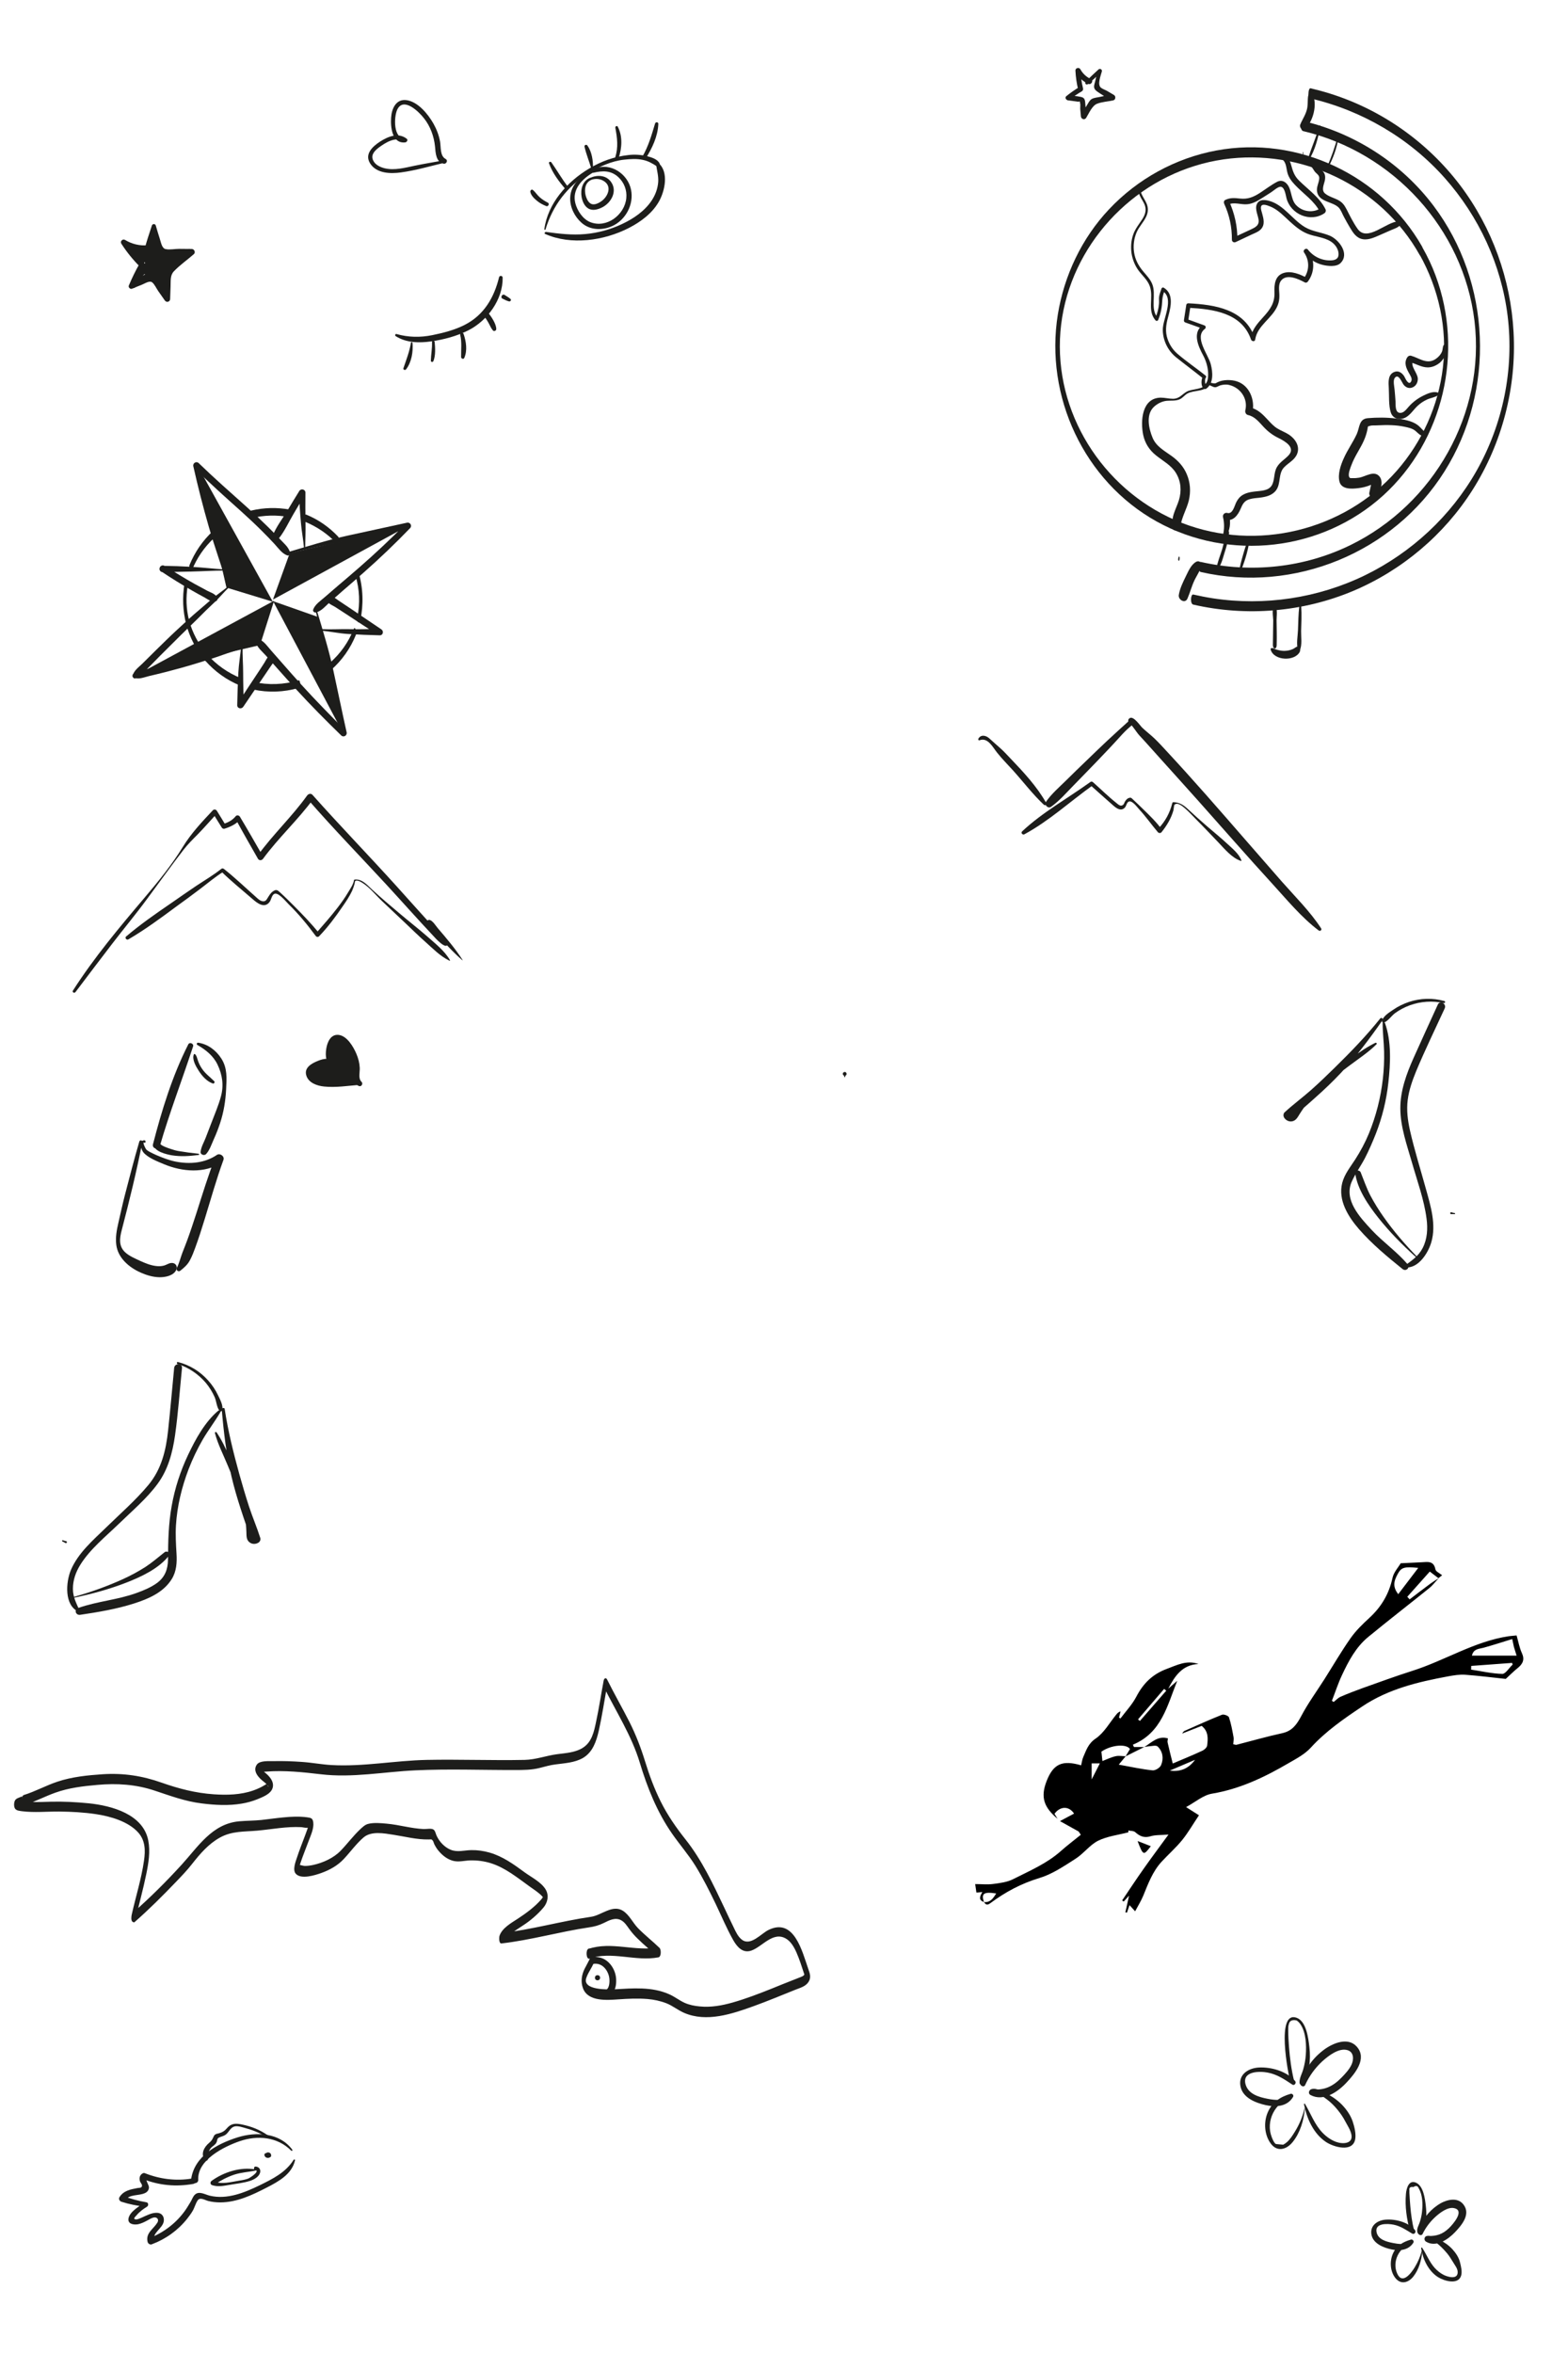 <?xml version="1.0" encoding="utf-8"?>
<!-- Generator: Adobe Illustrator 24.1.2, SVG Export Plug-In . SVG Version: 6.00 Build 0)  -->
<svg version="1.1" xmlns="http://www.w3.org/2000/svg" xmlns:xlink="http://www.w3.org/1999/xlink" x="0px" y="0px"
	 viewBox="0 0 1400 2100" style="enable-background:new 0 0 1400 2100;" xml:space="preserve">
<style type="text/css">
	.st0{fill:#1D1D1B;}
	.st1{fill:none;stroke:#1D1D1B;stroke-width:0.75;stroke-miterlimit:10;}
	.st2{fill:#1D1D1B;stroke:#1D1D1B;stroke-width:0.75;stroke-miterlimit:10;}
	.st3{fill:none;stroke:#1D1D1B;stroke-width:6;stroke-miterlimit:10;}
</style>
<g id="Warstwa_3">
</g>
<g id="Warstwa_4">
	<g>
		<g>
			<g>
				<path class="st0" d="M176.2,932.6c7.5,4.3,14.2,9.6,18,17.5c4.4,9.1,5.7,18.6,3.1,28.3c-2.2,8.3-5.8,16.4-8.8,24.4
					c-1.6,4.2-3.2,8.3-4.8,12.5c-1.6,4.2-4.1,8.2-4.6,12.7c-0.3,2.5,3.3,3.7,4.9,2c3.3-3.6,5-9.1,7-13.5c2.1-4.6,3.9-9.3,5.5-14.1
					c3.3-10,4.9-20,5.4-30.4c0.5-9.6,1.2-18.8-4.3-27.3c-4.7-7.3-11.9-12.8-20.6-14.1C175.9,930.4,175.1,931.9,176.2,932.6
					L176.2,932.6z"/>
			</g>
		</g>
		<g>
			<g>
				<path class="st0" d="M173.1,941c-1.9,4.4,1.9,10.9,4.3,14.6c3,4.7,7.2,9.5,12.6,11.4c1.2,0.4,2.1-1.3,1.2-2.1
					c-3.9-3.9-8.2-6.9-11.2-11.6c-1.5-2.3-2.7-4.8-3.5-7.4c-0.7-2-0.8-3.5-2.3-5C173.9,940.5,173.3,940.6,173.1,941L173.1,941z"/>
			</g>
		</g>
		<g>
			<g>
				<path class="st0" d="M124.4,1018.8c-4.7,16-8.8,32.1-13,48.2c-2.1,8.1-3.8,16.2-5.7,24.3c-1.5,6.5-2.7,12.9-1.9,19.5
					c1.4,11.9,11.5,20.4,21.9,25c5.2,2.3,10.9,4,16.6,4.1c5.2,0.1,12.7-1.3,15.1-6.6c1.5-3.5-1-6.6-4.7-6.1
					c-2.3,0.3-4.1,1.7-6.3,2.3c-2.3,0.6-4.6,0.7-7,0.4c-5.1-0.6-9.9-2.6-14.5-4.7c-4.4-2.1-9.6-4.2-13.2-7.6
					c-5.9-5.5-4.9-12.6-3-19.8c6.8-26,13.2-52.1,18.4-78.5C127.5,1017.7,124.9,1017,124.4,1018.8L124.4,1018.8z"/>
			</g>
		</g>
		<g>
			<g>
				<path class="st0" d="M128.9,1019.9c0.1,0,0.2,0,0.4,0c0.3,0,0.4-0.2,0.5-0.4c0.3-0.7,0.2-0.8-0.1-1.4c-0.1-0.3-0.5-0.4-0.8-0.4
					c-5.7,0.1-2.8,8.6-0.7,11c4.4,4.9,12.5,7.9,18.4,10.4c16.2,6.7,36,8.4,51.3-1.5c-1.9-1.5-3.9-3-5.8-4.5
					c-6.3,16.2-11.4,32.9-16.7,49.5c-2.6,8-5.2,16-8.1,23.9c-1.4,3.8-2.9,7.6-4.4,11.4c-1.7,4.4-2.8,9.4-5,13.6
					c-1.1,2.2,1.5,4,3.2,2.5c3.6-2.9,6.4-5.3,8.6-9.5c1.8-3.4,3.2-7,4.5-10.6c3.2-8.7,6-17.5,8.7-26.3c5.4-17.5,10.3-35.2,16.6-52.4
					c1.2-3.2-3-6.3-5.8-4.5c-10.8,7.4-24.3,8.5-36.9,6c-5.9-1.2-11.6-3.4-17.2-5.8c-1.9-0.9-3.8-1.7-5.6-2.7
					c-1.1-0.6-2.4-1.3-3.3-2.2c-0.8-0.8-3.2-5.7-2.4-6.6C128.4,1019.5,128.6,1019.9,128.9,1019.9L128.9,1019.9z"/>
			</g>
		</g>
		<g>
			<g>
				<path class="st0" d="M177.3,1029.7c-5.9-0.6-11.9-1.4-17.8-2.4c-2.4-0.4-4.8-1.1-7.1-1.9c-1.4-0.4-9.1-3-9.3-4.7
					c-0.4-3.3-5.1-4.5-6.1-0.8c-0.1,0.4-0.2,0.9-0.4,1.3c-1.1,3.9,4.9,5.6,6.1,1.7c8.7-30.1,20-59.3,29.7-89
					c0.8-2.5-3.1-4.2-4.3-1.8c-14.3,28.2-23.6,58.6-31.5,89.1c2,0.6,4,1.1,6.1,1.7c0.1-0.4,0.2-0.9,0.3-1.3c-2,0-4,0-6,0
					c1,6.2,11.3,8.6,16.5,9.5c8.1,1.3,15.8,0.7,23.9-0.3C177.9,1030.6,177.9,1029.7,177.3,1029.7L177.3,1029.7z"/>
			</g>
		</g>
	</g>
	<g>
		<g>
			<g>
				<path class="st0" d="M55.6,1375.6c0.9,0.5,1.9,0.9,2.8,1.5c1.1,0.7,2-1.4,0.7-1.6c-1-0.2-2-0.5-3-0.9
					C55.5,1374.5,55.1,1375.3,55.6,1375.6L55.6,1375.6z"/>
			</g>
		</g>
		<g>
			<g>
				<path class="st0" d="M71.2,1437.7c-2.9-6.6-6.1-12.2-6.1-19.7c0-7.7,2.5-14.8,6.5-21.3c8.8-14.2,22.8-25.4,34.7-36.9
					c11.7-11.4,24.7-22.3,34.4-35.5c9.4-12.7,13.4-28,15.6-43.4c2.8-19.9,4.2-40.1,6.2-60c0.4-4.5-6.6-4.5-7,0
					c-1.8,18.6-3.4,37.2-5.4,55.7c-1.9,17.8-5.9,34.6-17.6,48.7c-11.4,13.7-25.1,25.6-37.8,38c-11.6,11.3-24.9,22.6-31.4,37.9
					c-4.5,10.7-6.2,31.7,7,37.3C70.9,1439,71.5,1438.4,71.2,1437.7L71.2,1437.7z"/>
			</g>
		</g>
		<g>
			<g>
				<path class="st0" d="M158.5,1217.3c9.8,3.1,18.6,9,25.3,16.9c3.2,3.9,5.9,8.2,7.9,12.8c1.6,3.7,1.8,9.5,4.6,12.4
					c0.6,0.7,1.6,0.2,1.9-0.5c1.6-3.9-1.7-9.8-3.4-13.4c-2.3-4.9-5.3-9.4-8.9-13.4c-7.2-8.1-16.4-13.8-26.9-16.5
					C157.9,1215.2,157.4,1216.9,158.5,1217.3L158.5,1217.3z"/>
			</g>
		</g>
		<g>
			<g>
				<path class="st0" d="M194.9,1259c-12,10.1-20.3,25.4-26.9,39.3c-6.9,14.5-11.9,29.9-14.7,45.7c-2.9,16-3.2,31.7-3.3,47.9
					c-0.1,8.6-2.7,15.6-9.7,20.8c-5.5,4-12,6.7-18.4,9c-17,6.2-35.2,7.4-52.1,13.4c-3.9,1.4-2.3,6.6,1.7,6.1
					c16.2-2.4,32.8-5.2,48.4-10.2c12.8-4.1,26.2-9.9,33.5-21.8c4.2-6.8,4.7-14.8,4.2-22.6c-0.5-8.4-1-16.7-0.5-25.2
					c1-17.1,5.2-34.2,11.3-50.2c3.5-9.1,7.7-17.9,12.6-26.4c4.9-8.4,10.8-16,15.7-24.4C197.4,1259.2,195.9,1258.2,194.9,1259
					L194.9,1259z"/>
			</g>
		</g>
		<g>
			<g>
				<path class="st0" d="M198,1257.9c1.7,20.1,4.1,40.2,8.7,59.9c2.3,9.7,5.1,19.3,8.2,28.8c3.2,9.7,6.3,19.8,10.8,29
					c0-1.2,0-2.5,0-3.7c0.4-0.8-1.3-4.7-1.5-5.8c-0.4-1.8-0.7-3.5-1.1-5.3c-0.9-4.1-2.1-8.2-3.1-12.3c-2-8.2-4.3-16.4-6.9-24.5
					c-4.9-15.4-10.6-32.1-19.7-45.6c-0.5-0.7-1.7-0.3-1.5,0.6c2.6,9.9,7.5,19.3,11.4,28.8c4,9.6,8.1,19.1,11.4,28.9
					c3.3,9.9,5,20.3,5.3,30.8c0.1,3.3-0.1,6.8,2.8,9c2.3,1.8,5.5,1.8,7.9,0.3c1.4-0.8,2.2-2.6,1.7-4.2c-3-9.5-7-18.7-10.1-28.2
					c-3.1-9.5-5.9-19.1-8.6-28.7c-5.3-19.2-10.1-38.5-13.1-58.3C200.5,1256.1,197.9,1256.4,198,1257.9L198,1257.9z"/>
			</g>
		</g>
		<g>
			<g>
				<path class="st0" d="M66.1,1425.9c16-3.3,31.6-7.6,46.8-13.5c13.3-5.2,29-12.5,38-24.1c1.9-2.4-1.9-4.6-3.9-3
					c-5.7,4.5-11.1,9.2-17.2,13.2c-6.6,4.2-13.5,7.9-20.6,11.1c-14,6.3-28.5,11.5-43.3,15.6C65.3,1425.3,65.5,1426,66.1,1425.9
					L66.1,1425.9z"/>
			</g>
		</g>
	</g>
	<g>
		<g>
			<g>
				<path class="st0" d="M1298.9,1082.7c-1-0.2-2-0.4-3-0.8c-1.2-0.4-1.5,1.8-0.2,1.7c1-0.1,2.1,0,3.1,0
					C1299.3,1083.8,1299.4,1082.9,1298.9,1082.7L1298.9,1082.7z"/>
			</g>
		</g>
		<g>
			<g>
				<path class="st0" d="M1254.5,1131.1c11.8,1.4,20.7-12.8,23.5-22.6c4.5-15.6-0.6-32.1-4.8-47.2c-4.8-17.4-10.3-34.8-14.3-52.4
					c-2-9-3.2-18.1-2-27.3c1.1-8.7,4.1-17.2,7.4-25.3c7.9-19,17-37.6,25.6-56.3c1.9-4.1-4.2-7.7-6.1-3.5
					c-7.2,15.8-14.5,31.6-21.6,47.5c-6.4,14.3-12,29.5-11.9,45.4c0.1,16.4,5.8,32.3,10.3,47.9c4.7,16.5,10.9,33.3,13.1,50.3
					c1.2,8.9,0.7,18.2-3.5,26.3c-3.9,7.5-9.7,11-16.2,15.9C1253.5,1130.1,1253.7,1131,1254.5,1131.1L1254.5,1131.1z"/>
			</g>
		</g>
		<g>
			<g>
				<path class="st0" d="M1289.6,893.4c-10.4-2.9-21.3-2.6-31.6,0.8c-5,1.7-9.8,4-14.1,7c-3.4,2.3-9.2,5.8-9.9,10.1
					c-0.1,0.8,0.5,1.7,1.4,1.4c3.9-1.2,6.9-6.1,10.2-8.5c4-2.9,8.5-5.3,13.2-7c9.7-3.5,20.3-4.2,30.3-2
					C1290.3,895.4,1290.8,893.7,1289.6,893.4L1289.6,893.4z"/>
			</g>
		</g>
		<g>
			<g>
				<path class="st0" d="M1234.5,913.3c0,8.4,1.1,16.7,1.3,25.1c0.2,8.1-0.2,16.3-1.1,24.4c-1.9,16.8-6.1,33.3-12.5,48.9
					c-3.3,8-7.5,15.8-12.2,23.1c-4.3,6.7-9.6,13.1-11.6,21c-3.9,15.3,5.3,30,14.9,41.1c11.5,13.2,25.3,24.7,39,35.7
					c3.1,2.5,7.1-1.3,4.4-4.4c-9.6-11.2-21.9-19.7-31.9-30.4c-10.5-11.3-25.3-26.9-17.8-43.4c3.3-7.3,8.1-13.9,11.8-21
					c3.6-7,6.7-14.2,9.6-21.5c5.7-14.6,9.5-30,11.2-45.6c1.9-17,2.9-36.8-3-53.2C1236.3,911.9,1234.5,912,1234.5,913.3L1234.5,913.3
					z"/>
			</g>
		</g>
		<g>
			<g>
				<path class="st0" d="M1232.4,908.9c-12.5,15.6-26.3,29.9-40.6,43.9c-6.9,6.8-13.9,13.5-21.2,20c-7.7,6.8-16,12.9-23.6,19.9
					c-1.2,1.1-1.3,3.1-0.6,4.5c1.4,2.5,4.2,4,7,3.6c3.6-0.5,5.2-3.6,6.9-6.4c5.7-9.1,12.6-17.4,20.7-24.5c7.9-7,16.3-13.2,24.7-19.5
					c7.9-5.9,16.4-11.5,23.3-18.4c0.7-0.7-0.2-1.6-1-1.3c-14.3,7-27.3,18.3-39.1,28.9c-5.9,5.4-11.7,11-17.3,16.7
					c-2.8,2.8-5.6,5.7-8.4,8.5c-1.6,1.6-3.1,3.3-4.7,5c-0.7,0.8-5.2,4.8-5.2,5.4c-0.6,1.1-1.2,2.1-1.8,3.2
					c8.3-5.5,15.8-12.5,23.2-19.1c7.7-6.8,15.1-13.9,22.2-21.4c13.8-14.6,26-30.9,37.5-47.4C1235.4,909.3,1233.4,907.7,1232.4,908.9
					L1232.4,908.9z"/>
			</g>
		</g>
		<g>
			<g>
				<path class="st0" d="M1265.1,1121.5c-10.7-11-20.8-22.7-29.6-35.2c-4.4-6.2-8.5-12.8-12.1-19.6c-3.4-6.6-5.7-13.5-8.5-20.4
					c-0.9-2.3-5.3-2.4-4.9,0.7c1.9,14.4,11.8,28.7,20.6,39.8c10.2,12.8,21.6,24.4,33.8,35.3
					C1264.9,1122.4,1265.5,1121.9,1265.1,1121.5L1265.1,1121.5z"/>
			</g>
		</g>
	</g>
	<g>
		<g>
			<g>
				<path class="st0" d="M353.3,300c9.4,6,20.9,6.2,31.6,4.7c11.2-1.6,22.9-4.7,33.1-9.8c17-8.5,31.1-27.5,30.8-47.1
					c0-1.8-2.7-2.2-3.2-0.4c-4.4,18.1-13.4,33.7-30.6,42.5c-9,4.6-19.1,7.2-29,9.2c-10.8,2.2-21.4,2-32-1
					C353,297.8,352.3,299.4,353.3,300L353.3,300z"/>
			</g>
		</g>
		<g>
			<g>
				<path class="st0" d="M366.9,305.9c-1.3,8.1-4.1,15-6.7,22.7c-0.5,1.5,1.6,2.1,2.4,1c4.9-6.4,6.4-15.7,5.7-23.5
					C368.3,305.3,367.1,305,366.9,305.9L366.9,305.9z"/>
			</g>
		</g>
		<g>
			<g>
				<path class="st0" d="M385.7,305.2c0.3,5.7-0.9,11.1-1,16.7c0,1.4,1.8,1.5,2.3,0.3c2-5.1,1.6-11.7,1.1-17
					C387.9,303.7,385.6,303.7,385.7,305.2L385.7,305.2z"/>
			</g>
		</g>
		<g>
			<g>
				<path class="st0" d="M410.9,298.8c1.6,6.7,0.7,13.1,0.8,19.9c0,1.4,2.2,2.2,2.8,0.8c3-6.8,1.7-14.7-0.6-21.5
					C413.3,296.1,410.4,296.8,410.9,298.8L410.9,298.8z"/>
			</g>
		</g>
		<g>
			<g>
				<path class="st0" d="M431.9,281.6c1.6,2.2,3.1,4.4,4.4,6.8c1.2,2.1,2.2,4.7,3.8,6.5c1,1.2,3,0.2,3-1.2c0-2.6-1.4-5.6-2.6-7.8
					c-1.4-2.5-3.1-4.9-4.9-7.1C433.9,276.8,430.3,279.5,431.9,281.6L431.9,281.6z"/>
			</g>
		</g>
		<g>
			<g>
				<path class="st0" d="M448.6,266.5c1.9,0.9,3.8,2,5.9,2.5c1.2,0.3,2.3-1.3,1.3-2.2c-1.6-1.4-3.5-2.4-5.3-3.6
					C448.4,262,446.5,265.5,448.6,266.5L448.6,266.5z"/>
			</g>
		</g>
		<g>
			<g>
				<path class="st0" d="M487.1,204.7c6.4-21.3,19.5-38.5,38.6-50.2c9.6-5.9,20.4-10.8,31.6-12c5.7-0.6,11.1-1,16.7,0.2
					c4.8,1,8.4,3.1,12.4,5.7c1.7,1.1,3.2-1,2.5-2.5c-1.8-3.9-7.3-5.5-11.1-6.5c-5.5-1.3-11.2-1.7-16.8-1
					c-12.7,1.4-24.1,5.5-35.1,12.1c-19.4,11.6-36.8,30.9-39.9,54.1C485.9,205.2,486.9,205.3,487.1,204.7L487.1,204.7z"/>
			</g>
		</g>
		<g>
			<g>
				<path class="st0" d="M486.7,208.8c23.2,10.3,52.7,6,74.7-5.3c10.9-5.6,21.4-13.4,27.3-24.3c5-9.3,8.4-25.3-0.4-33.4
					c-0.8-0.8-2.7-0.3-2.5,1c0.7,5.2,2.2,10.1,1.9,15.4c-0.4,6-2.5,11.7-5.8,16.7c-6.3,9.5-16.2,16.2-26.4,21
					c-10.3,4.9-21.6,8-32.9,9c-11.8,1.1-23.5-0.3-35.1-1.9C486.5,207,485.7,208.4,486.7,208.8L486.7,208.8z"/>
			</g>
		</g>
		<g>
			<g>
				<path class="st0" d="M529,152.1c-10.1,4.6-19.5,12.4-19.9,24.4c-0.3,8.4,3.9,16.8,10.1,22.3c8.1,7.2,20,7,29.2,2.1
					c11.8-6.4,18.4-21,14.4-34c-4.3-13.8-20.7-23-34-15.1c-1.3,0.8-0.4,2.7,1,2.4c8.3-2,15.8-2.2,22.4,4c5.1,4.8,7.7,11.6,7,18.6
					c-1.4,14.9-17.6,27.3-32.3,21.4c-6.6-2.7-11.5-10.2-13.2-16.8c-3.2-12.5,6.2-21.8,16.1-27.6C531,153,530.1,151.6,529,152.1
					L529,152.1z"/>
			</g>
		</g>
		<g>
			<g>
				<path class="st0" d="M527.1,158.6c-7,2.6-9,10.5-7.8,17.3c0.7,3.7,2.4,7.9,5.7,10c4,2.6,9,1.1,13-1c7.9-4.2,13.4-14.3,7.6-22.5
					c-4.4-6.2-12.3-6.5-18.6-3.7c-1,0.4-0.3,2.1,0.8,1.8c4-1.3,8.2-1.1,11.8,1.4c7.1,4.9,2.9,13.9-2.8,17.8c-2.8,1.9-6.9,4-10,1.6
					c-2.1-1.6-3.2-4.4-3.9-6.9c-1.4-5.4-0.4-11.5,5.1-13.9C528.9,160,528.2,158.2,527.1,158.6z"/>
			</g>
		</g>
		<g>
			<g>
				<path class="st0" d="M489.2,180.9c-2.8-1.4-5.4-3.1-7.7-5.2c-2.1-1.9-3.6-4.5-5.8-6.2c-1.1-0.9-2.4,0.6-2.2,1.7
					c0.5,3.1,3.5,6,5.8,7.9c2.6,2.2,5.5,3.7,8.6,4.9C489.6,184.5,490.8,181.7,489.2,180.9L489.2,180.9z"/>
			</g>
		</g>
		<g>
			<g>
				<path class="st0" d="M507.2,166.8c-5.5-7-9.8-14.7-14.9-21.9c-0.7-1-2.6-0.4-2.1,0.9c3.1,8.7,8.9,16.2,14.8,23.2
					C506.3,170.5,508.4,168.3,507.2,166.8L507.2,166.8z"/>
			</g>
		</g>
		<g>
			<g>
				<path class="st0" d="M529.4,150.4c0.3-6.8-0.9-14.8-4.9-20.5c-0.9-1.3-3-0.5-2.6,1.1c1.5,6.6,4.2,13.1,6.1,19.6
					C528.2,151.4,529.3,151.2,529.4,150.4L529.4,150.4z"/>
			</g>
		</g>
		<g>
			<g>
				<path class="st0" d="M552.3,141.3c3-9,3.8-19.6-0.7-28.2c-0.7-1.3-2.4-0.3-2.2,0.9c1.7,9.2,2.8,17.3-0.1,26.5
					C548.7,142.4,551.6,143.2,552.3,141.3L552.3,141.3z"/>
			</g>
		</g>
		<g>
			<g>
				<path class="st0" d="M576.4,141.6c5.9-9.3,10.9-19.8,11.4-31c0.1-1.7-2.4-2-2.9-0.4c-3.1,10.3-5.9,20.3-11.4,29.7
					C572.3,141.8,575.2,143.5,576.4,141.6L576.4,141.6z"/>
			</g>
		</g>
	</g>
	<g>
		<g>
			<path class="st0" d="M396.3,143.1c-8.7,1.6-17.4,3-26,4.8c-8.7,1.8-18,4.4-26.8,2.3c-4.1-1-8.6-3.1-10.4-7.2
				c-2.2-4.9,1.5-8.5,5.1-11.3c5.7-4.2,15.3-10.5,22-5.2c0.5-1.1,0.9-2.2,1.4-3.3c-10.5,1-10.1-19-6.8-25.6
				c5.6-11.2,19.2,2.1,23.7,7.9c5.7,7.1,9,16.2,9.9,25.2c0.5,5.7,0.8,14,7.7,15.4c2.4,0.5,4.2-2.9,1.8-4.2c-5.2-2.8-4.1-10.6-5-15.6
				c-1-5.6-3.1-11-5.9-16c-4.8-8.4-13.7-19.4-23.9-20.9c-9.5-1.4-13.4,7.6-13.9,15.6c-0.6,8.3,0.8,23.3,12.5,22.1
				c1.5-0.1,2.9-2.2,1.4-3.3c-7.5-5.8-16.6-2-23.8,2.6c-6.6,4.3-14.1,11.1-8.8,19.5c5.7,9,18.2,9.3,27.5,8
				c13.2-1.8,26.1-5.6,39.1-8.7C398.3,144.9,397.7,142.9,396.3,143.1L396.3,143.1z"/>
		</g>
	</g>
	<g>
		<g>
			<g>
				<path class="st0" d="M131.8,225.1c2.8-7.4,5.1-15.2,7.4-22.8c-1.2,0-2.3,0-3.5,0c1.7,5.1,3.4,10.2,4.9,15.4
					c0.8,2.7,1.3,6.2,3.9,7.9c2.7,1.7,7,1.4,10,1.5c5.6,0.3,11.2,0.4,16.8,0.5c-0.6-1.5-1.3-3.1-1.9-4.6c-3.8,3.3-7.6,6.6-11.4,9.9
					c-2.9,2.6-7.1,5.2-9.1,8.5c-1.8,3-1.3,6.9-1.4,10.2c-0.2,5.1-0.3,10.2-0.6,15.3c1.6-0.4,3.1-0.8,4.7-1.3
					c-2.5-3.6-4.9-7.2-7.5-10.7c-1.8-2.5-3.7-6.5-6.6-8c-2.5-1.3-4.8,0-7.2,1c-4.5,1.8-9.1,3.7-13.6,5.5c0.8,1.1,1.7,2.2,2.5,3.3
					c2.8-6.5,5.9-12.8,9.5-19c0.5-0.9,0.4-2.1-0.4-2.8c-6-6.1-11.3-12.7-15.8-19.9c-1.1,1.1-2.2,2.2-3.3,3.3
					c7,4.3,14.8,6.2,22.9,5.5c3.1-0.2,3.1-5.1,0-4.9c-7.4,0.6-14.2-1-20.5-4.8c-2-1.2-4.6,1.2-3.3,3.3c4.8,7.5,10.4,14.4,16.7,20.7
					c-0.1-0.9-0.2-1.9-0.4-2.8c-3.6,6.3-6.8,12.9-9.6,19.6c-0.6,1.5,1.3,3.4,2.8,2.8c3-1.2,6-2.5,9.1-3.7c2.7-1.1,6.8-3.9,9.1-1.9
					c2.1,1.8,3.7,5.4,5.3,7.7c2,2.8,4,5.6,5.9,8.4c1.4,2,4.6,1.3,4.7-1.3c0.1-3.8,0.3-7.6,0.4-11.4c0.2-4.7-0.5-9.7,2.9-13.3
					c5.3-5.6,12.1-10.3,17.9-15.4c1.8-1.6,0.3-4.6-1.9-4.6c-3.7,0-7.5-0.1-11.2-0.1c-3.7,0-8.2,0.9-11.8,0.3
					c-3.8-0.6-4.4-6.1-5.5-9.2c-1.3-3.9-2.4-7.9-3.6-11.9c-0.5-1.8-3-1.7-3.5,0c-2.5,7.6-5.1,15.2-7,22.9
					C128.2,226.3,131.1,227,131.8,225.1L131.8,225.1z"/>
			</g>
		</g>
		<path class="st0" d="M168.1,222.5c-2,1.4-4,2.8-5.9,4.2c-0.3,0.1-0.5,0.2-0.8,0.2c0-0.4-0.2-0.9-0.5-1.2c-0.1-1-0.7-1.9-1.9-1.8
			c-3,0.4-5.9,0.7-8.9,1.1c0.6-1.7-1.6-3-3-2.2c-1,0.6-1.9,1-2.9,1.3c0,0,0,0,0,0c-0.6-2.8-1.1-5.6-1.7-8.4
			c-0.2-1.1-1.1-1.5-1.9-1.3c-0.3-1-0.6-1.9-1-2.9c-0.2-1.3-0.4-2.7-0.7-4c-0.2-1.5-2.6-1.8-3.3-0.4c-0.8,1.6-1.5,3.3-2,5
			c-0.2,0.2-0.3,0.4-0.4,0.6c-0.8,2.3-1.4,4.7-1.7,7.2c-0.4,0.8-0.7,1.7-0.9,2.6c-2-0.7-3.9-1.4-5.9-2.1c-1.4-0.5-2.7,1.2-2.3,2.4
			c-0.1,0-0.1,0.1-0.2,0.1c0,0,0,0,0,0c-0.3-0.4-0.8-0.4-1.1-0.2c-1.5-0.8-2.9-1.7-4.3-2.6c-1.4-1-3.1,1.3-1.8,2.3
			c1.4,1.2,2.8,2.4,4.1,3.7c0,0.1,0.1,0.2,0.1,0.3c1.3,2.7,3,5,5.2,7c0.8,1,1.6,1.9,2.5,2.9c0.3,0.4,0.8,0.4,1.2,0.3
			c-1.2,2.1-2.5,4.2-3.7,6.3c-2.6,3.7-4.8,7.5-6.7,11.6c-0.8,1.7,1.3,3.6,2.7,2.1c1.6-1.6,3.3-3.1,5-4.5c1.5-0.3,3-0.7,4.4-1.3
			c0.4,0.3,0.9,0.3,1.4,0.1c2.2-0.9,4.4-1.9,6.6-3c1.3,3.7,3.2,7.2,5.8,10.3c0.6,1.4,1.4,2.7,2.3,4c0.9,1.2,3.1,1,3.1-0.8
			c-0.2-5.4-0.3-10.9-0.5-16.3c3.5-0.8,6-3.5,6.8-7c2.8-2.8,5.8-5.3,8.9-7.8c2.7-1,5.1-2.5,6.7-5
			C171.9,223.6,169.8,221.4,168.1,222.5z M129,244.6c0.2,0.1,0.4,0.2,0.6,0.2c-0.7,0.5-1.5,0.9-2.2,1.4
			C128,245.7,128.5,245.1,129,244.6z M128.8,233.8c0.3,0.3,0.6,0.7,0.9,1c-0.3,0-0.6,0.1-0.8,0.4c0-0.1-0.1-0.3-0.2-0.4l0,0
			C128.9,234.5,129,234.1,128.8,233.8z"/>
	</g>
	<g>
		<g>
			<path class="st0" d="M971.5,75c4-3.3,7.8-6.9,11.5-10.5c-1-0.6-2-1.2-3-1.8c-0.7,3.5-1.4,6.9-2.3,10.4c-0.5,2-1.4,4.2-0.4,6.1
				c0.9,1.9,3.6,3.3,5.2,4.4c2.9,2,6,3.8,9,5.6c0.2-1.6,0.4-3.3,0.6-4.9c-3.2,0.7-6.4,1.4-9.6,2.1c-2.5,0.6-5.6,0.7-7.8,2
				c-1.8,1.1-2.8,3.2-3.9,5c-1.9,3.1-3.7,6.1-5.6,9.1c1.6,0.4,3.1,0.8,4.7,1.3c-0.3-3.5-0.5-6.9-0.8-10.4c-0.2-1.7-0.1-4-1.2-5.4
				c-0.8-1.1-2-1.3-3.3-1.6c-3.6-0.8-7.5-0.9-11.1-1.4c0.4,1.4,0.8,2.8,1.1,4.2c3.6-2.8,7.4-5.4,11.3-7.7c0.9-0.5,1.3-1.6,1.1-2.6
				c-1.3-5.3-2-10.5-2.2-15.9c-1.5,0.4-3,0.8-4.4,1.2c2.6,4.7,6.2,8.3,11.1,10.6c2.8,1.4,5.3-2.9,2.5-4.2c-4.1-2-7.2-4.8-9.4-8.8
				c-1.1-2-4.5-1.2-4.4,1.2c0.3,5.8,1.1,11.5,2.5,17.2c0.4-0.9,0.7-1.7,1.1-2.6c-4.1,2.5-8,5.2-11.7,8.2c-1.7,1.4-0.1,3.6,1.6,3.8
				c1.8,0.2,3.7,0.5,5.5,0.7c1.2,0.2,2.5,0.3,3.7,0.5c1.1-0.5,1.6-0.2,1.3,0.8c0.7,1.2,0.2,4.2,0.3,5.7c0.2,2.2,0.4,4.4,0.6,6.6
				c0.2,2.4,3.3,3.5,4.7,1.3c2.4-3.9,5.3-10.9,9.7-12.6c4.4-1.7,9.8-2,14.4-3c2.3-0.5,2.6-3.8,0.6-4.9c-2-1.2-4.1-2.4-6.1-3.6
				c-1.6-0.9-4.1-1.7-5.5-2.9c-3.3-2.9-0.1-10.6,0.9-14.4c0.5-1.8-1.7-3-3-1.8c-3.8,3.5-7.7,7-11.2,10.8
				C967.9,74.3,969.9,76.3,971.5,75L971.5,75z"/>
		</g>
	</g>
	<g>
		<path class="st0" d="M321,967.2c-7.2,0.3-14.4,0.6-21.5,0.9c-6.2,0.2-12.8,0.4-18.4-2.3c-4-1.9-7.5-6.3-5.9-10.4
			c1-2.8,3.9-4.3,6.6-5.5c5.5-2.6,13.1-4.9,16.9-0.1c-2.5,0.1-4.7-2.1-5.4-4.5s-0.5-5-0.2-7.5c0.6-5.1,2.5-11.5,7.6-12.1
			c2.9-0.3,5.6,1.6,7.7,3.6c7.4,7.3,11.3,18,10.3,28.3c-0.3,3.5-0.7,8.1,2.6,9.5"/>
		<g>
			<path class="st0" d="M321,966.1c-5.9,0-11.7-0.1-17.6,0c-5.6,0.1-11.5,0.8-17-0.5c-2.7-0.6-5.6-1.7-7.6-3.8
				c-2.1-2.3-1.7-6.2,0.3-8.3c0.8-0.8,2-1.3,3-1.8c4.4-2.2,11.2-5,15.2-0.7c0.5-1.1,0.9-2.2,1.4-3.3c-7.1-0.8-3.7-16.8,0.5-19.3
				c6.6-3.9,13.7,9.8,15.3,14.5c2,5.8,1.6,11.2,1.4,17.2c-0.1,4,0.6,7.8,4.7,9.2c2.2,0.8,3.8-2.3,2.2-3.8c-3.2-3-1.4-8.6-1.6-12.5
				c-0.2-4.3-1.3-8.5-3-12.5c-2.7-6.3-8.4-16.2-16.1-16.9c-7-0.6-9.9,6.7-10.8,12.3c-1,6.4-0.7,14.8,7.4,15.6
				c1.8,0.2,2.5-2.2,1.4-3.3c-4.5-4.7-11-3.6-16.5-1.3c-5.4,2.2-12.3,6-10.1,13c2,6.6,9.7,9.2,15.9,9.8c10.5,1.1,21.4-0.7,31.8-1.5
				C322.4,968.3,322.4,966.1,321,966.1L321,966.1z"/>
		</g>
	</g>
	<g>
		<g>
			<g>
				<g>
					<path class="st0" d="M1155.4,1857c-2.4-9.9-3.7-19.8-4.5-30c-0.4-5.1-0.7-10.3-0.7-15.4c0-1.7,0-3.3,0.5-4.9
						c0.6-3.2,3-4.4,7-3.5c1.5,1,2.6,2.2,3.6,3.7c4.8,7.3,5.2,18.6,4.6,27c-0.3,4.4-1.1,8.7-2.3,12.9c-1.1,4-3.5,7.8-3.3,12
						c0.1,1.7,2,2.5,3.3,1.4c4-3.7,4.6-10.4,5.3-15.5c0.8-5.9,0.9-11.8,0.2-17.7c-0.9-7.6-2.6-23-11.4-26.2
						c-18.7-6.7-7.5,50.2-5.7,57.2C1152.4,1860.2,1155.9,1859.3,1155.4,1857L1155.4,1857z"/>
				</g>
			</g>
			<g>
				<g>
					<path class="st0" d="M1165.3,1860.9c3.6-8,8.8-15.2,15.3-21.2c5.3-4.8,15-12.5,22.8-9.9c5.6,1.9,5.4,8.6,3.2,13.1
						c-2.1,4.3-5.5,7.9-8.8,11.3c-7.6,7.8-15.5,11.7-26.4,10.4c0.7,1.6,1.3,3.2,2,4.7c2.5-2.6,9.4,3,11.5,4.5
						c3.5,2.6,6.6,5.8,9.4,9.2c2.6,3.2,4.9,6.5,6.8,10.2c2,3.8,4.6,7.5,5.5,11.8c1.7,8.5-7.9,8.7-13.6,6.6c-4.5-1.6-8.7-4.6-12-8
						c-7.1-7.2-10.7-17.3-15.8-25.9c-0.3-0.5-1.1-0.2-0.9,0.4c2.5,12.7,8.4,26,19.5,33.5c6.8,4.6,24,9.7,26.2-2.4
						c0.9-4.7-0.7-11.2-2.2-15.7c-1.7-5.2-5.1-10.2-8.8-14.2c-4-4.4-9.1-8-14.4-10.7c-3.8-1.9-9.4-5.6-13.9-4
						c-2.1,0.8-2.9,3.9-0.7,5.1c11.6,6.3,24.5-2.7,32.3-11.1c7.4-7.9,18.6-21.2,9.2-31.9c-7.8-9-21.3-3.3-29.2,2.5
						c-10.3,7.6-17.4,17.7-21.2,29.8C1160.3,1861.5,1164.2,1863.3,1165.3,1860.9L1165.3,1860.9z"/>
				</g>
			</g>
			<g>
				<g>
					<path class="st0" d="M1164.8,1881.6c-1.8,7.5-4.7,14.6-8.8,21.1c-1.9,3.1-4,6.4-6.7,8.9c-1.1,1-2.3,1.8-3.6,2.5
						c-2.2-0.2-4.3-0.4-6.5-0.6c-1.7-1-3-4.3-3.7-6.1c-5.6-14.1,2.7-31.5,17.8-35.1c-0.7-0.9-1.5-1.9-2.2-2.8
						c-4,6.1-13.3,4.8-19.4,3.6c-7.8-1.5-17.2-4.2-19.6-12.9c-3.2-11.7,12.2-11.9,19.6-10.5c8.6,1.6,15,6,22.1,10.7
						c2,1.4,4-1.6,2.5-3.2c-7.5-8.6-21-12.5-32.1-12c-9.2,0.4-18.5,5.9-16.7,16.4c1.8,10.6,13.4,15.1,22.7,17.2
						c8.9,2,19.2,1.3,24.3-7.3c0.9-1.4-0.6-3.3-2.2-2.8c-9.1,2.6-16.5,7.5-20.4,16.6c-3.8,8.8-3,20.2,2.8,27.9
						c5.8,7.7,14.1,5.2,19.5-1.5c6.7-8.3,9.9-19.4,10.9-29.9C1165.3,1881.4,1164.9,1881.3,1164.8,1881.6L1164.8,1881.6z"/>
				</g>
			</g>
		</g>
		<g>
			<g>
				<g>
					<path class="st0" d="M1262.5,1990.3c-1.7-7-2.7-14.1-3.3-21.3c-0.3-3.4-0.5-6.7-0.7-10.1c-0.1-1.3-0.2-2.7-0.1-4
						c-0.4-2.5,0.8-3.4,3.6-3c2.3-1.6,3.9-1.1,4.8,1.3c3.4,5.7,3.6,14,2.9,20.4c-0.3,3.2-1,6.4-2,9.5c-0.9,2.9-2.8,5.6-2.3,8.7
						c0.2,1.3,1.6,2.6,2.9,1.7c6.3-4.6,5.5-18.3,4.7-25.2c-0.7-6-2.1-17.4-8.7-20.3c-6.6-2.9-8.6,5.4-9,10
						c-1,11.3,0.7,22.5,3.6,33.3C1259.6,1993.6,1263.1,1992.6,1262.5,1990.3L1262.5,1990.3z"/>
				</g>
			</g>
			<g>
				<g>
					<path class="st0" d="M1270.2,1993.7c2.8-5.8,6.7-10.9,11.4-15.2c4-3.6,10.9-9,16.6-7.8c10.1,2-1.1,14.6-4.4,17.8
						c-5.9,5.7-11.4,7.3-19.3,7.1c0.6,1.5,1.3,3.1,1.9,4.6c3.3-3.4,13.9,8.7,15.7,10.9c2,2.5,3.6,5,5.2,7.7c1.6,2.8,4.3,5.8,4.2,9.2
						c-0.1,6.8-9,4-12.3,2.4c-3-1.5-5.8-3.7-8.1-6.2c-4.8-5.3-7.4-12.2-11.3-18.1c-0.3-0.5-1-0.2-0.9,0.4
						c1.5,9.8,6.3,20.1,14.9,25.7c5.2,3.4,18,7.3,20.7-1c1.2-3.6,0-8.4-0.9-12c-1-4.4-3.8-8.5-6.8-11.8c-3.2-3.5-7.4-6.4-11.6-8.5
						c-3.4-1.6-7.5-4.2-11.4-3.3c-2.3,0.6-2.6,3.8-0.6,5c8.9,5.5,19.7-1.9,25.8-8.3c6-6.3,14.5-16.1,7.6-24.9
						c-5.8-7.4-16.7-3.8-23.1,0.7c-8.5,5.9-14.4,13.9-17.4,23.8C1265.3,1994.3,1269.1,1996,1270.2,1993.7L1270.2,1993.7z"/>
				</g>
			</g>
			<g>
				<g>
					<path class="st0" d="M1269.4,2009c-1.4,5.2-3.5,10-6.3,14.6c-3.2,5.2-11,15.7-15.6,5.5c-4.8-10.6,1.7-24,13.2-26.7
						c-0.7-0.9-1.4-1.9-2.2-2.8c-3.1,4.4-10.4,3.1-14.9,2.2c-5.5-1.1-12.8-2.9-14.4-9.1c-2.4-8.9,9.9-8.3,15.2-7.2
						c6.3,1.3,11,4.7,16.4,7.9c2.1,1.2,4-1.5,2.5-3.2c-5.8-6.9-17.2-9.9-26.1-9.2c-6.9,0.5-13.8,4.8-12.8,12.7
						c1.1,8.6,10.9,12.4,18.3,13.9c7.2,1.5,15,0.6,19.2-6c0.9-1.4-0.6-3.3-2.2-2.8c-7.2,2.1-13,5.5-16.1,12.7
						c-3,6.9-2.4,16.1,2.6,22c4.9,5.7,11.4,3.6,15.6-1.6c5.1-6.4,7.4-14.7,8.1-22.7C1269.9,2008.8,1269.5,2008.8,1269.4,2009
						L1269.4,2009z"/>
				</g>
			</g>
		</g>
	</g>
	<g>
		<g>
			<g>
				<path class="st0" d="M1267.4,227c17.2,30.7,25,66,20.9,101c-4,34.1-18.6,66.5-41.3,92.3c-47.2,53.5-125.2,72.3-191.7,46.4
					c-66.4-25.9-111.7-92.4-108.9-164c2.8-71.2,53-133.8,120.6-154.7c67-20.8,142.5,2.7,186,57.8c5.5,6.9,10.4,14.3,14.7,22
					c1.1,1.9,2.4-0.7,2.7-1.6c0.6-2,0.3-4.4-0.7-6.2c-36.5-63.8-111-99.2-183.6-85.7c-36.6,6.8-70.4,25.4-95.9,52.5
					c-24.3,25.8-40,58.9-45.7,93.8c-11.8,73,23.3,148.7,88.2,184.8c64.8,36,147.5,26.6,202.4-23.3c53.7-48.9,72-128.2,46.7-196.1
					c-3.2-8.7-7.2-17.1-11.8-25.2C1267.8,216.4,1266.1,224.8,1267.4,227z"/>
			</g>
		</g>
		<g>
			<g>
				<path class="st0" d="M1163.5,117c80.3,18.9,143.1,87.1,153,169.4c9.9,82.6-36.3,163.6-110.6,200
					c-41.4,20.3-88.9,25.3-133.8,15.1c-2.3-0.5-3,8.3,0,9c83.4,19.1,172-17.2,217.6-89.7c45.6-72.4,41.8-168.8-9.8-237.2
					c-28.7-38-70.2-64.7-116.5-75.6C1161.3,107.5,1160.5,116.3,1163.5,117L1163.5,117z"/>
			</g>
		</g>
		<g>
			<g>
				<path class="st0" d="M1170.3,87.9c46,10.8,88.2,35.6,119.6,70.9c30.5,34.3,50.6,77.6,56.2,123.2c5.9,47.5-4.2,96.5-27.7,138.1
					c-22.8,40.3-58,73-99.6,93.3c-41.9,20.4-89.7,27.6-135.8,20.6c-5.9-0.9-11.8-2.1-17.6-3.4c-2.3-0.5-3,8.3,0,9
					c47.6,10.9,97.8,6.7,142.8-12.2c43.6-18.4,81.3-50.2,106.6-90.2c26.4-41.6,39.3-91.5,36.6-140.7c-2.5-47.2-19.1-93.2-47.6-131
					c-29.2-38.6-70.2-67.6-116.4-82c-5.7-1.8-11.4-3.3-17.2-4.7C1168,78.3,1167.3,87.2,1170.3,87.9L1170.3,87.9z"/>
			</g>
		</g>
		<g>
			<g>
				<path class="st0" d="M1053.1,499.5c0.1-0.7,0.2-1.4,0.1-2.1c0-0.2-0.4-1.1-0.7-0.6c-0.3,0.5-0.4,1.2-0.5,1.8
					c-0.1,0.5-0.1,1.4,0.3,1.8C1052.8,500.7,1053.1,499.9,1053.1,499.5L1053.1,499.5z"/>
			</g>
		</g>
		<g>
			<g>
				<path class="st0" d="M1068.2,501.3c-4.7,2.4-7.2,8.6-9.5,13.2c-2.5,5.1-5.3,10.8-6.2,16.5c-0.7,4.3,5.6,8,7.7,3.3
					c2.3-5.3,3.7-10.9,6.2-16.2c2.1-4.6,5.8-9.1,6-14.3C1072.7,501.5,1070.1,500.3,1068.2,501.3L1068.2,501.3z"/>
			</g>
		</g>
		<g>
			<g>
				<path class="st0" d="M1169.4,81.3c-1.1,2.8-1.6,4.1-1.7,7.2c-0.1,2.6-0.1,5.2-0.5,7.8c-1,5.5-4.1,9.7-6.2,14.7
					c-1.3,2.9,2.3,6.6,4.9,3.7c7.4-8.3,11.1-24,4.6-33.6C1170,80.8,1169.5,80.9,1169.4,81.3L1169.4,81.3z"/>
			</g>
		</g>
		<g>
			<g>
				<path class="st0" d="M1094.6,479.4c3.6-6.3,4.4-12.4,3-19.5c-1.3,1.3-2.5,2.5-3.8,3.8c7,2.2,11.5-3.9,13.9-9.6
					c1.8-4.3,3.4-7.3,8.1-8.6c2.8-0.8,5.8-1,8.7-1.3c5.6-0.7,11.4-1.9,14.9-6.7c4.4-6,1.8-14.6,6.9-20.2c3.9-4.2,9.5-6.5,11.8-12.1
					c2.8-6.9-1.5-13.4-7.1-17.2c-3.3-2.2-7.1-3.5-10.5-5.6c-3.3-2-5.9-4.9-8.5-7.7c-4.6-5-9.2-9.7-16.1-11.1
					c0.8,1.4,1.6,2.8,2.4,4.2c2.3-10.8-2.6-23.7-13.8-27.4c-5-1.7-12.5-1.7-17.3,0.7c-2.1,1.1-1.8,1.2-3.8,1
					c-1.5-0.2-3.1-0.7-4.6-1.1c-0.6-0.2-1.1,0.2-1.4,0.8c-2.6,6.4-12.9,4.8-18.1,7.9c-4.2,2.5-6.4,6.2-12,6.2c-3.6,0-7.2-1-10.9-1
					c-17,0.2-18.2,21-15.7,33.2c1.6,7.5,5.4,13.4,11.3,18.2c6.3,5.1,13.7,8.8,18,15.9c4.5,7.4,5.1,16,2.6,24.2
					c-1.2,3.9-3,7.5-4.3,11.4c-1.4,3.9-1.8,7.9-1.9,12c-0.2,5,7,4.7,7.6,0c1-8.1,5.6-15.4,7.5-23.3c1.8-7.8,1.3-15.8-1.8-23.1
					c-2.8-6.8-7.5-12-13.4-16.3c-6.6-4.8-13.9-8.5-17.2-16.4c-3.3-7.9-6-19.9,0.5-26.9c3.1-3.3,7.8-5.7,12.2-6.1
					c3.6-0.3,7.4,0.2,10.9-1.1c3.1-1.1,4.7-3.8,7.5-5.4c3.1-1.7,6.8-1.9,10.1-2.6c2.2-0.4,4.5-0.9,6.4-2.3c0.7-0.5,1.3-1.1,1.8-1.7
					c1-1.4-0.8-1.2,0.9-0.9c1.8,0.3,3.5,1.8,5.4,1.9c1.6,0.1,3.2-1.2,4.8-1.7c2.6-0.7,5.3-1,8-0.3c10.1,2.5,16.8,12.3,14.3,22.6
					c-0.4,1.7,0.5,3.8,2.4,4.2c6,1.3,9.8,6.2,13.8,10.5c4,4.3,8.2,7.5,13.6,10.1c5.8,2.9,15.4,8.4,8.7,15.5
					c-3.4,3.6-7.8,6-10.3,10.4c-3,5.1-1.7,11.6-4.7,16.5c-3.1,4.9-10.3,4.6-15.4,5.3c-4.2,0.5-8.5,1.4-12,4.1
					c-2,1.6-3.4,3.8-4.5,6.1c-1.4,3-3,10.2-7.7,8.9c-2.3-0.6-4.4,1.5-3.8,3.8c1.3,5.4,1.2,11.2-0.2,16.5
					C1091,480,1093.6,481.2,1094.6,479.4L1094.6,479.4z"/>
			</g>
		</g>
		<g>
			<g>
				<path class="st0" d="M1018,163.3c-2.4,3.5-1.9,7.5-0.3,11.3c1.4,3.2,3.7,5.9,4.7,9.3c1.2,4.1-0.1,7.9-2.3,11.4
					c-3,4.7-6.6,8.9-8.4,14.3c-1.8,5.3-2.2,11-1.4,16.5c0.8,5.1,2.7,10.1,5.6,14.4c3.5,5.1,8.8,9.2,10.8,15.2
					c3.4,10-2.6,21.6,5.1,30.3c0.5,0.6,1.9,0.5,2.2-0.3c2.6-6,3.5-11.8,3.8-18.2c0.2-3,1.2-5.8,2.1-8.8c-0.7,0.3-1.4,0.6-2.1,0.9
					c11.3,6.8,0.2,25,0.4,34.9c0.1,9.4,4.6,18.6,12,24.5c7.9,6.3,16.1,12.4,24.1,18.8c0-0.8,0-1.5,0-2.3c-2,2.5-2.4,9.8,0.9,11.5
					c0.5,0.3,1.2,0.3,1.7,0c6.9-4.9,6-14.9,4.1-22.1c-2.2-8.5-15-23.9-5.3-31.3c1.2-0.9,1.1-2.7-0.4-3.2c-5.2-1.9-10.4-3.8-15.7-5.7
					c0.4,0.7,0.8,1.5,1.2,2.2c0.7-4.5,1.4-9,2.1-13.5c-0.6,0.4-1.2,0.9-1.7,1.3c22,1.2,47.6,4.4,55.8,28.4c0.6,1.6,3.4,2.1,3.7,0
					c1.9-12.8,15.5-19,20.1-30.6c1.1-2.7,1.5-5.4,1.5-8.2c0.1-4.6-1.5-10.4,1.8-14.2c5.1-5.9,15.4-1,20.8,1.9
					c1.1,0.6,2.2,0.2,2.9-0.8c6.1-8.2,6.3-19.4,0.5-27.7c-1.1,0.9-2.2,1.7-3.4,2.6c4,5,9.4,8.6,15.6,10.2c4.6,1.2,12.7,2.2,16.4-1.5
					c8.4-8.3-1.4-20.9-9.5-24.4c-7.3-3.1-15.4-3.6-22.3-7.7c-5.7-3.4-10.3-8.3-15.1-12.7c-4.1-3.8-8.6-7.6-13.8-9.7
					c-3.8-1.5-10.3-3.3-13.2,0.5c-3.2,4.3-0.3,9.9,0.6,14.5c1.2,5.9-2.7,7.6-7.4,9.8c-5,2.3-10,4.6-14.9,6.9c1.2,0.7,2.4,1.4,3.5,2
					c0.1-12.1-2.5-23.6-7.5-34.6c-0.3,1.1-0.6,2.2-0.9,3.3c5.3-2.7,11.5,0.1,17.1-0.4c5.2-0.4,9.7-3.2,13.9-5.9
					c2.5-1.6,4.9-3.1,7.4-4.7c2-1.3,5.9-4.8,8.2-5c4-0.4,4.9,7.4,5.7,10.4c3.8,14.1,21.1,21.7,33.7,13.3c1.3-0.9,1.7-2.4,1-3.8
					c-5.2-10.4-15.3-17.3-23.4-25.3c-4.4-4.3-5.6-8.3-7.2-14c-1.1-4-2.8-7.2-6.6-9c0.3,0.8,0.6,1.5,0.9,2.3c0.3-0.9,0.9-1.7,1.2-2.6
					c0.7-2-2.6-3.5-3.5-1.5c-0.4,0.9-1,1.6-1.4,2.5c-0.4,1-0.3,2.2,0.7,2.8c4.5,2.5,4.2,8.1,5.4,12.5c1.2,4.3,3.7,7.5,6.7,10.7
					c7.5,8,17.4,14.3,22.4,24.3c0.3-1.3,0.7-2.5,1-3.8c-7,5-17,3.6-22.7-2.8c-4.9-5.5-3.2-14.9-9.1-19.7c-2.3-1.8-4.8-2.1-7.4-0.8
					c-5.4,2.8-10.4,6.7-15.5,10c-5.8,3.7-10.8,5.8-17.8,5c-4.7-0.5-8.8-0.9-13.2,1.3c-1.2,0.6-1.4,2.2-0.9,3.3
					c4.7,10.2,7,21,6.9,32.2c0,1.9,2,2.8,3.5,2c4.7-2.2,9.4-4.4,14-6.6c2.8-1.3,6.3-2.5,8.5-4.9c3.7-4,2.3-9.3,1-14
					c-0.5-2-2.2-6.1,0-7.4c2.1-1.2,7,1.1,9,2c5.9,2.9,10.6,7.9,15.4,12.3c4.7,4.3,9.6,8.5,15.5,11c6.9,2.9,15.1,3.1,21.5,7.2
					c3.3,2.1,6,5.6,6.7,9.5c0.8,5-1.7,7.1-6.4,7.3c-8.2,0.4-15.9-3.3-20.9-9.7c-1.5-1.9-4.8,0.6-3.4,2.6c5.1,7.3,4.9,16.4-0.4,23.5
					c1-0.3,1.9-0.5,2.9-0.8c-6-3.2-13.7-6.5-20.6-4.4c-7.8,2.4-8.6,10.2-8.3,17.2c0.4,9.7-3.9,15.5-10.2,22.4
					c-4.9,5.4-9.9,11-11,18.5c1.2,0,2.5,0,3.7,0c-9-25.8-35.6-29.8-59.5-31c-0.7,0-1.6,0.6-1.7,1.3c-0.7,4.5-1.4,9-2.1,13.6
					c-0.2,1,0.2,1.8,1.2,2.2c5.2,1.9,10.5,3.8,15.7,5.6c-0.1-1.1-0.3-2.1-0.4-3.2c-9.2,7-3.7,18.9,0.7,27.1c2.7,5.1,4.4,11,4.4,16.8
					c0,2.5-0.3,7-2.6,8.7c0.3,0.7,0.4,0.8,0.2,0.2c-0.2-0.6-0.3-1.3-0.3-1.9c-0.1-0.9-0.2-2.8,0.4-3.6c0.5-0.6,0.8-1.7,0-2.3
					c-8.3-6.6-17.3-12.7-25.3-19.6c-4.6-4-7.8-9.4-9.3-15.3c-1.6-6.6-0.2-12.7,1.6-19.1c2.2-8.2,4.4-19.2-4.3-24.4
					c-0.8-0.5-1.9,0-2.1,0.9c-0.7,2.3-1.8,4.8-2.1,7.2c-0.3,1.9,0.1,4-0.1,5.9c-0.3,4.6-1.5,9-3.3,13.2c0.7-0.1,1.5-0.2,2.2-0.3
					c-7.2-8.2-0.9-21-5.1-30.6c-1.8-4.2-5.1-7.5-8-11c-4.1-4.9-7-10.3-8-16.6c-1-6.1-0.2-12.6,2.3-18.3c2.2-5,6.1-8.8,8.4-13.7
					c1.9-3.9,2.1-7.9,0.4-11.9c-2.3-5.5-8.3-11.5-4.2-17.7C1020.3,163.2,1018.7,162.3,1018,163.3L1018,163.3z"/>
			</g>
		</g>
		<g>
			<g>
				<path class="st0" d="M1171.4,148.3c0.7-0.1,0.2-0.8,0.1-1.3c-0.2-0.5-0.6-0.7-1.1-0.6c-0.1,0-0.2,0-0.2,0
					c-0.8,0.1-0.9,1.4-0.2,1.7c1.6,0.8,3,4.1,4.3,5.5c1.8,1.9,3.8,2.9,3.6,5.7c-0.3,4.1-2.8,7.8-1.9,12.1c1.8,9,13.8,8.4,19.2,13.8
					c2.1,2.1,3.3,5.8,4.7,8.3c1.7,3.2,3.5,6.4,5.4,9.6c2.8,4.7,5.8,9.5,11.6,10.4c5.6,0.9,11.2-2.1,16.2-4.2c3-1.3,6-2.6,9.1-4
					c2.8-1.2,5.9-2.1,8-4.4c1.1-1.2,0.3-3.3-1.4-3.3c-10.8-0.1-28,19-36.7,6.6c-3.8-5.4-6.8-11.5-9.8-17.4c-2.1-4-3.9-6.4-8-8.5
					c-3.6-1.8-7.9-2.9-11.1-5.5c-3.9-3.1-0.9-8.3-0.2-12.3c0.5-3.4,0-5.9-2.5-8.2c-3.2-3-5.1-5.4-9.6-6.1c0.1,0.6,0.2,1.2,0.2,1.7
					c-0.8,0.4-0.8,0.1-0.1,1.1c0.2,0.3,0.5,0.4,0.9,0.2c0.1,0,0.1-0.1,0.2-0.1C1172.6,149.1,1172.1,148.2,1171.4,148.3L1171.4,148.3
					z"/>
			</g>
		</g>
		<g>
			<g>
				<path class="st0" d="M1288.9,308.1c-1,1.9-0.6,4.1-1.6,6.1c-1.3,2.9-4,5.5-6.8,7c-7.2,3.8-13.7-1.8-20.6-3.7
					c-1.3-0.4-2.7,0.3-3.4,1.4c-3.2,5-0.9,9.8,1.7,14.4c1.1,2,3,4.6,1.8,7c-1.1,2.2-2.3,1.6-3.6,0.1c-1.2-1.4-1.9-3.4-2.9-5
					c-2-2.8-4.9-4.8-8.4-3.5c-6.1,2.2-5.4,9.4-5.1,14.6c0.4,6.8-0.3,15.2,1.8,21.7c1.4,4.4,5.7,6.5,10.1,5.5
					c6.1-1.2,9.3-7.2,13.5-11.2c2.6-2.5,5.6-4.5,8.9-6c3.1-1.4,6.9-1.8,9.7-3.8c0.9-0.6,0.8-2.1-0.3-2.4c-4.3-1.3-9.2,1-13.1,2.9
					c-4.8,2.4-9.1,5.6-12.6,9.5c-2,2.2-4.4,5.8-7.7,5.8c-4.9,0-4.1-7-4.3-10.3c-0.2-3.4-0.5-6.7-0.8-10.1c-0.2-2.7-1.7-8.6,0.2-10.9
					c3.4-4.3,6.3,4.5,8.1,6.5c2.1,2.3,4.8,3.3,7.8,2c3.1-1.3,4.7-4.5,4.6-7.8c-0.2-5.2-7.2-11.3-4.1-16.2c-1.1,0.5-2.3,0.9-3.4,1.4
					c5.5,1.3,10.6,4.8,16.4,4.8c4,0,7.7-1.7,10.8-4.2c3.2-2.6,10.6-13.3,3.9-16.1C1289.2,307.8,1289,307.9,1288.9,308.1
					L1288.9,308.1z"/>
			</g>
		</g>
		<g>
			<g>
				<path class="st0" d="M1272.8,387c0.8,0.4-1.9-2.7-2.4-3.2c-1.5-1.5-3-3.2-4.7-4.5c-5.2-3.9-13.1-5.1-19.4-5.8
					c-8.2-1-16.8-1-25-0.3c-8.1,0.7-7.2,8.2-9.9,14.2c-3.4,7.4-8.2,14-11.5,21.4c-2.8,6.1-5.7,14.4-3.9,21.2
					c1.9,6.9,10.8,6.4,16.5,5.7c3.8-0.4,7.4-1.3,10.9-2.7c0.8-0.3,1.5-0.6,2.3-1c-1.4-2-1.9-1.7-1.6,1c-0.4,2.3-1.1,4.5-1.5,6.8
					c-0.5,3.3,2.9,5.6,5.6,3.3c4.4-3.7,7.8-13.6,3-18.4c-4.8-4.8-12.3,0.7-17.5,1.6c-1.9,0.3-3.7,0.5-5.6,0.4c-2,0-2.8,0.4-3.5-1.1
					c-1.2-2.7,1.2-8.4,2.3-11.2c2.8-7.4,7.6-13.9,10.8-21.1c1.5-3.3,2.6-6.8,3.3-10.4c0.5-2.8-0.1-2.1,2.1-2.8c2-0.7,5-0.3,7.2-0.5
					c8-0.4,16.1-0.4,23.9,1.3c3.3,0.7,6.7,1.4,9.4,3.5c1.5,1.2,2.8,2.7,4.5,3.8c1.4,0.9,5.1,2.3,5.4-0.6
					C1273.5,387.5,1273.1,387.2,1272.8,387L1272.8,387z"/>
			</g>
		</g>
		<g>
			<g>
				<path class="st0" d="M1086.6,508.5c3.6-3.3,5.1-9.9,6.5-14.4c1.9-6,3.9-12.3,4.3-18.6c0-0.7-0.9-4.6-1.8-2.2
					c-2,5.4-2.7,11.4-4.4,16.9c-1.7,5.7-4.2,11.4-5.1,17.3C1086.1,507.6,1086.3,508.9,1086.6,508.5L1086.6,508.5z"/>
			</g>
		</g>
		<g>
			<g>
				<path class="st0" d="M1107,511.5c3.9-8.7,7-18.9,8.5-28.3c0-0.3-0.3-2-0.8-1.3c-2.3,4-3.4,8.4-4.7,12.8
					c-1.5,5.2-3,10.5-3.7,15.9C1106.3,511,1106.7,512.3,1107,511.5L1107,511.5z"/>
			</g>
		</g>
		<g>
			<g>
				<path class="st0" d="M1163.2,136.3c0,0.4,0,0.7,0,1.1c0,0.2,0,0.6,0.3,0.6c0.2,0,0.2-0.5,0.2-0.6c0-0.4,0-0.7,0-1.1
					c0-0.2,0-0.6-0.3-0.6C1163.2,135.7,1163.2,136.2,1163.2,136.3L1163.2,136.3z"/>
			</g>
		</g>
		<g>
			<g>
				<path class="st0" d="M1168.8,142.6c5.5-8.9,8-19.5,10.1-29.6c0.1-0.5-0.3-1.9-0.7-0.8c-2.9,9.7-7,19-10.1,28.6
					C1168,141.1,1168.2,143.4,1168.8,142.6L1168.8,142.6z"/>
			</g>
		</g>
		<g>
			<g>
				<path class="st0" d="M1185.6,150.1c4.7-8.8,7.8-17.4,9.5-27.1c0.1-0.5-0.4-2.1-0.7-0.9c-2.6,9.1-5.5,18-9.5,26.6
					C1184.7,149.2,1185.1,151.1,1185.6,150.1L1185.6,150.1z"/>
			</g>
		</g>
		<g>
			<g>
				<path class="st0" d="M1138,540.7c-2.8,2.2-1.2,9.9-1.2,12.9c0,7.3-0.3,14.5-0.3,21.8c0,4.6,3.5,4.5,3.4-0.1c0-2.1,0-4.2,0-6.3
					c0-1.2-1.1-3-1.7-1c-0.4,1.5-0.9,3-1.3,4.6c1,0.9,2,1.8,3,2.7c0.2-7.2,0-14.5-0.1-21.8c-0.1-3.1,1.3-10.6-1.6-12.8
					C1138.1,540.7,1138,540.7,1138,540.7L1138,540.7z"/>
			</g>
		</g>
		<g>
			<g>
				<path class="st0" d="M1160.1,541.2c-0.9,7-0.9,14.2-1.2,21.3c-0.2,5.5-1.7,12.3,0.1,17.6c0.3,0.9,0.9,1.5,1.5,0.4
					c2.3-4.8,1.1-12,1.2-17.2c0.2-7.2,0.6-14.4,0.1-21.6C1161.7,540,1160.4,538.9,1160.1,541.2L1160.1,541.2z"/>
			</g>
		</g>
		<g>
			<g>
				<path class="st0" d="M1134.5,579.6c2.6,10.2,21.7,11,26.1,2c0.4-0.9,0.7-5-1-4.9c-2.1,0.1-3.5,1.8-5.3,2.6
					c-2.5,1.1-5.2,1.6-7.9,1.6c-2.5,0-4.8-0.6-7.2-1.3c-1.7-0.6-3-1.9-4.6-0.8C1134.4,578.9,1134.5,579.4,1134.5,579.6L1134.5,579.6
					z"/>
			</g>
		</g>
	</g>
	<g>
		<g>
			<path class="st0" d="M1179.6,828.6c-9.8-15.1-23.2-28.3-35.1-41.8c-11.2-12.8-22.4-25.7-33.6-38.5c-22.7-26.1-45.4-52.2-69-77.6
				c-3.7-4-7.4-8.1-11.3-11.8c-3.5-3.3-7.2-6.1-10.7-9.4c-1.9-1.8-7.3-10-10.7-8.8c-1.4,0.5-2.1,1.7-1.8,3.2c0,0.1-7.9,7.1-8.5,7.7
				c-3.3,3.1-6.8,6.2-10.1,9.3c-6.2,5.9-12.4,11.7-18.5,17.7c-6.1,5.9-12.3,11.8-18.3,17.8c-6.2,6.1-13.1,12-18.1,19.2
				c-1.9,2.6,1.8,6.4,4.5,4.5c7.6-5.4,14-12.9,20.5-19.5c6.9-7,13.7-14.1,20.5-21.1c6.8-7.1,13.6-14.2,20.2-21.5
				c3.1-3.5,6.3-6.8,9.9-9.8c1.7-1.3,3.1-2.6,2.9-5c-0.6,0.8-1.3,1.7-1.9,2.5c0,0,0.1,0,0.1,0c-0.8-0.2-1.7-0.4-2.5-0.7
				c3.7,3.2,6.3,8.3,9.7,11.9c6.1,6.5,11.9,13.2,17.9,19.8c11.6,12.8,23.1,25.7,34.7,38.6c21.7,24.3,43.1,48.9,65.1,72.9
				c13.2,14.4,26.3,30.5,42,42.3C1178.9,831.4,1180.4,829.8,1179.6,828.6L1179.6,828.6z"/>
		</g>
	</g>
	<g>
		<g>
			<path class="st0" d="M412.9,856.6c-6.5-10.1-14.2-19.1-22-28.2c-1.6-1.8-4.8-7.3-7.7-7.4c-0.8,0-1.8,0.5-2.1,1.2
				c-1.5,2.8,3.6,7.3,5,9.2c2.3,3,4.7,7.2,7.6,10.1c0.2,0.2,0.2,0.5,0.4,0.7c0.8,0.5-0.5-0.1,0-0.1c0.8-0.1,3.9-4.1,4.2-2.9
				c-0.1-0.2-0.6-0.4-0.7-0.6c-1.7-2.5-4.5-4.6-6.5-6.8c-12.7-13.6-25-27.6-37.5-41.4c-24.6-27.2-50.2-53.6-74.6-81
				c-1.4-1.6-3.7-0.9-4.8,0.6c-13.5,18.9-30.7,34.9-44.3,53.8c1.5,0,3.1,0,4.6,0c-6.7-11.7-13.4-23.4-20.3-34.9
				c-0.7-1.2-2.7-1.7-3.7-0.5c-3,3.7-6.9,5.7-11.5,7.1c0.8,0.3,1.6,0.7,2.5,1c-2.6-4.3-5.2-8.6-7.9-12.9c-0.7-1.2-2.5-1.5-3.5-0.5
				c-9.7,10.3-19.5,20.7-26.9,32.8c-9.8,16-21.8,30.7-33.9,45c-22.6,26.6-45.4,53.8-64.2,83.2c-0.9,1.5,1.3,2.6,2.3,1.3
				c11-14.5,21.9-29,33-43.4c10.2-13.3,21-26.2,30.9-39.7c10.8-14.6,21.4-29.4,32.5-43.8c3.8-4.9,8.2-9.3,12.6-13.7
				c5.9-6,11.4-12.4,17.1-18.6c-1.2-0.2-2.4-0.3-3.5-0.5c2.7,4.3,5.3,8.6,8,12.9c0.5,0.8,1.5,1.3,2.5,1c5.1-1.6,10-3.9,13.7-7.9
				c-1.2-0.2-2.5-0.3-3.7-0.5c6.4,11.8,13.1,23.5,19.8,35.2c1.1,1.9,3.5,1.6,4.6,0c13.8-18.8,31.1-34.6,44.9-53.4
				c-1.6,0.2-3.2,0.4-4.8,0.6c22.5,25.8,46.4,50.4,69.6,75.5c14.2,15.4,28,31,42.3,46.2c0.9,1,12.8,14.6,13,6
				c0.1-3.2-4.8-7.4-6.6-9.7c-1.7-2.2-3.5-4.3-5.3-6.4c-0.6-0.8-1.2-1.6-1.9-2.4c-0.2-0.2,0.1-0.3-0.2-0.3c-0.7,0,1.1-0.6-0.2,2.1
				c-0.7,0.4-1.4,0.8-2.1,1.2c-1.4,0-1.6-1.2-1.2-0.3c0.2,0.4,0.9,0.9,1.2,1.3c1.7,1.8,3.4,3.7,5.1,5.5c7.7,8.5,15.3,17.1,24,24.6
				C412.6,857.4,413.2,857,412.9,856.6L412.9,856.6z"/>
		</g>
	</g>
	<g>
		<g>
			<path class="st0" d="M1108.4,767.8c-2.4-6.1-8.2-10.6-12.9-15c-5.7-5.3-11.8-10.2-17.7-15.3c-5.9-5.1-11.7-10.3-17.4-15.6
				c-3.9-3.6-7.2-5.7-12.7-6c-0.4,0-0.9,0.3-1,0.8c-2.3,9.1-6.3,16.4-12.8,23.2c1.1,0.1,2.3,0.3,3.4,0.4
				c-4.6-6.5-10.6-12.2-16.2-17.7c-3.1-3.1-6.3-6.1-9.5-9.1c-1.5-1.4-1.8-2-3.8-1.3c-1.4,0.5-2.4,1.7-3.2,2.9
				c-0.6,0.8-0.9,2.3-1.6,3c-2.4,2.2-4.5-0.1-6.4-1.6c-7.2-5.7-13.8-12.3-20.7-18.4c-0.5-0.5-1.5-0.8-2.2-0.3
				c-20.2,14.6-42.9,27.1-61.1,44.2c-1.4,1.3,0.4,3.4,2,2.6c21.9-11.8,40.9-29.3,61-43.7c-0.7-0.1-1.4-0.2-2.2-0.3
				c6.9,6.1,13.7,12.3,20.7,18.4c2.9,2.5,6.8,5.3,10.2,1.8c1.3-1.4,1.5-3.8,2.9-5c3.1-2.6,8,4.5,10,6.6c6,6.5,11,13.7,16.7,20.4
				c0.7,0.8,2.4,0.9,3.1,0c4.7-5.8,8.7-12.4,10.7-19.6c0.2-0.6,0.5-4.4,0.9-4.9c2.7-2.8,7.5,1.5,9.4,3.1c3.4,2.9,6.5,6.4,9.7,9.6
				c6.9,6.9,13.6,14,20.3,21c5.5,5.8,12,13.7,19.8,16.3C1108.2,768.6,1108.6,768.2,1108.4,767.8L1108.4,767.8z"/>
		</g>
	</g>
	<g>
		<g>
			<path class="st0" d="M934.1,716.6c-8.2-14.6-20.4-27.7-32-39.8c-2.9-3-5.7-6.2-8.8-8.9c-3.5-3-6.8-6.1-10.2-9.1
				c-3-2.6-7.5-3.4-9.6,0.6c-0.3,0.6,0.2,1.6,1,1.3c7.4-2.9,11.8,6,15.6,10.8c4.4,5.6,9.6,10.8,14.4,16.1
				c9.2,10.2,17.5,21.2,27.5,30.6C933.1,719.3,934.9,718,934.1,716.6L934.1,716.6z"/>
		</g>
	</g>
	<g>
		<g>
			<path class="st0" d="M401.7,856.8c-4.9-8.4-13.1-14.7-20.3-21.1c-8.1-7.1-16.7-13.7-24.9-20.7c-8.2-6.9-16.4-13.8-24.3-21.1
				c-4.4-4.1-8.9-9.6-15.5-8.9c-0.3,0-0.6,0.2-0.6,0.5c-0.7,4-3.3,7.6-5.4,11.1c-2.7,4.6-5.8,8.9-9,13.1c-6.1,8-12.9,15.6-19.5,23.2
				c0.9,0,1.9,0,2.8,0c-7.1-8.6-14.8-16.7-22.7-24.6c-4-4-8-8-12.2-11.8c-2.5-2.3-3.5-3-6.5-0.9c-2,1.4-3.1,3.4-4.4,5.4
				c-0.9,1.4-1.5,2.9-3.2,3.3c-3.2,0.7-5.9-2.4-8.1-4.3c-9.3-8.2-18.3-16.9-28-24.5c-0.8-0.6-1.6-0.6-2.4,0
				c-7,5.6-14.9,10.2-22.4,15.2c-7.3,4.9-14.6,10-21.8,15c-13.9,9.5-27.9,19.2-40.7,30.1c-1.4,1.2,0.4,3.5,2,2.6
				c14.9-8.7,29-19.1,42.9-29.4c6.9-5,13.8-10,20.6-15.2c7.1-5.3,13.9-11.2,21.4-15.8c-0.7-0.1-1.3-0.2-2-0.3
				c8.8,8.7,18.6,16.5,27.9,24.6c4.1,3.6,10.6,8.8,15.2,2.8c1.6-2,1.8-5.4,3.8-7c3.5-2.9,10.9,6.6,13.5,9.1
				c8.8,8.6,16.6,18.1,23.9,28c0.7,1,2.1,1.4,3.1,0.4c7.9-8.2,14.6-17.2,21-26.6c3.1-4.4,6.2-9.1,8.5-14c0.9-2,1.6-4.2,2.2-6.3
				c0.1-0.5,0.2-1.9,0.5-2.3c1.5-1.5,5.2,0.7,6.6,1.6c6.5,4.1,11.9,11,17.4,16.2c6.5,6.2,13.1,12.3,19.6,18.5
				c6.4,6,12.7,12.3,19.3,18.1c6.6,5.9,13,12.5,20.9,16.4C401.5,857.8,402,857.3,401.7,856.8L401.7,856.8z"/>
		</g>
	</g>
	<g>
		<path d="M878.5,1697.5c-5.2-1.8-3.5-5.2-1.4-8.9c-2,0.2-3.4,0.3-5.3,0.5c-0.3-2.1-0.6-4.1-1.1-7.6c5.5,0,10.9,0.6,16.1-0.1
			c6.1-0.8,12.6-1.6,18-4.4c14.6-7.4,29.8-13.8,42.3-24.9c5.7-5.1,11.9-9.7,17.9-14.6c-0.6-1-1.3-1.9-1.9-2.9
			c-5.2-2.9-10.3-5.7-16.7-9.3c5.5-3,9-4.8,12.6-6.7c-4.9-7.4-12.9-6.3-17.5,0.2c0.7,1.1,1.4,2.2,2.8,4.5
			c-12.2-10.3-15.5-19.2-9.8-33.8c6.1-15.6,14.2-18.8,30.8-14c0.6-2.5,0.9-5.1,1.9-7.4c2.7-6.1,4.4-12,11.1-16.5
			c7.5-5.1,12.4-14.1,18.3-21.3c0.9-1.1,1.8-2.3,3.9-2.9c-0.5,1.8-0.9,3.7-1.4,5.5c0.4,0.3,0.9,0.6,1.3,0.8
			c4.8-6.4,10.4-12.3,14.1-19.3c6.2-11.9,14.4-20.2,27.4-25c9.2-3.4,17.6-8,28.2-4.3c-14.4,0.6-21.2,10.7-27,22c2.6-2.3,5.2-4.6,8-7
			c-8.9,22-13.9,46.4-39.6,57c0.3,0.7,0.6,1.4,1,2.1c3,0,6.1,0,9.1,0c-5.6,2.8-11.1,5.6-16.6,8.3c1.3-2.1,2.5-4.2,3.9-6.5
			c-3-4.8-16.5-3.9-25.5,2.3c0.3,2.9,0.6,5.6,0.9,8.4c3.9-1.5,7.7-3.4,11.8-4.3c2.8-0.7,6,0,9,0c-1.8,2.2-3.6,4.3-6.2,7.5
			c11,2,20.5,4.1,30.1,5.1c2.5,0.3,6.7-2.3,7.7-4.7c2.4-5.8,1.6-12.1-3.1-16.6c-1.5-1.4-5.5-0.2-8.3-0.1c-1.2,0.1-2.4,0.4-3.6,0.6
			c6.5-4,12.2-10.4,21.1-7.7c-0.1,1.2-0.6,2.5-0.3,3.6c1.4,6.2,3,12.4,4.6,18.8c8-3.4,17.3-7.2,26.4-11.4c1.8-0.8,4.1-2.9,4.3-4.6
			c0.8-6.2,1.3-12.7-4.9-17.6c-5.8,2.3-11.7,4.6-17.5,6.9c0.7-0.8,1.3-2,2.2-2.4c11.1-4.9,22.1-9.9,33.4-14.4
			c1.6-0.7,5.9,0.9,6.3,2.3c1.9,5.7,3,11.8,4.1,17.8c0.3,1.9-0.2,3.9-0.3,6.2c1.3,0.2,2.2,0.7,2.9,0.5c13.7-3.5,27.2-7.4,41-10.4
			c8.8-2,12.8-7.7,16.8-15.2c6-11.4,13.7-21.9,20.7-32.9c7.8-12.3,15.1-24.9,23.4-36.7c4.7-6.7,10.8-12.6,16.9-18.2
			c10.6-9.8,17.4-21.3,20.5-35.5c1.1-5.2,5.4-9.7,7.3-13.1c7.1-0.3,12.8-0.6,18.5-0.9c5.3-0.2,11-1.7,12.5,6.3c0.4,2,3.7,3.4,6,5.3
			c-0.9,0.7-2.1,1.7-3.3,2.6c-2.5-1.9-4.9-3.8-7.7-5.9c-6.9,7.7-13.5,15.1-20.1,22.5c0.7,0.8,1.4,1.5,2.1,2.3
			c5.8-4.4,11.5-8.8,17.3-13.1c2.8-2.1,5.7-3.9,8.6-5.8c-2.7,2.9-5.2,6.3-8.3,8.8c-18.1,14.6-36.5,28.8-54.5,43.6
			c-11,9-17.6,21.5-23.5,34.1c-3.5,7.4-6,15.3-9,22.9c0.5,0.4,1,0.8,1.5,1.1c2.1-1.6,4-3.7,6.3-4.7c6.4-2.8,13-5.3,19.6-7.7
			c14.7-5.2,29.3-10.6,44.1-15.3c29.2-9.2,55.6-26.4,86.4-31c2.8-0.4,5.6-0.5,7-0.7c1.6,5.6,2.5,10.9,4.7,15.7
			c2.7,5.8,0.9,9.6-3.6,13.3c-3.7,3-7.1,6.4-10.8,9.8c-11.4-1.2-23.7-2.8-36-3.7c-5.1-0.4-10.4,0.5-15.4,1.4
			c-27,5-53.6,11.3-76.9,27c-16.3,10.9-32.4,22-45.8,36.7c-5.2,5.7-12.5,9.6-19.3,13.5c-21.5,12.6-43.7,23.3-68.8,27.5
			c-7.9,1.3-14.9,7.5-23.2,12c3.8,2.4,6.8,4.3,11.5,7.3c-5.2,7.7-9.5,15.3-14.9,22c-5.7,7-12.5,13-18.6,19.6
			c-7.9,8.7-11.9,19.5-16.2,30.1c-2,4.8-4.8,9.3-7.3,14c-1.5-1.7-3.2-3.5-5-5.5c-0.7,1.9-1.5,4.3-2.3,6.7c-0.5-0.1-0.9-0.2-1.4-0.3
			c1-4.7,2.1-9.5,3.3-14.9c-1.9,2.1-3.3,3.7-4.8,5.3c-0.5-0.3-0.9-0.7-1.4-1c6.4-9.5,12.7-19.1,19.3-28.4
			c6.8-9.7,13.9-19.1,22.1-30.4c-6.7,0.6-11.6,0.2-15.9,1.5c-5.8,1.8-9.8,0-13.9-3.7c-1.4-1.2-4-1-6.1-1.4c0.1,1,0.1,2,0.1,1.6
			c-9.2,2.4-18.9,3.5-27,7.5c-7.6,3.8-13.1,11.7-20.5,16.3c-10.2,6.5-20.6,13.6-32,17c-16.2,4.9-30.4,12.5-43.7,22.4
			c-2.8,2.1-4.2,1.5-5.7-0.9c5.8,0.4,8.1-3.4,10.9-7.7C878.3,1688.1,876,1690,878.5,1697.5z M1350.2,1462.8
			c-8.4,2.6-17,5.4-25.7,7.8c-4.1,1.1-8.8,0.8-10.3,7c13.4,0,26.3,0,39.9,0c-1.1-3.6-1.8-5.7-2.4-7.8
			C1351.2,1467.7,1350.8,1465.6,1350.2,1462.8z M1266.3,1399.3c-12.3-1.2-15-0.5-18.1,5c-4.2,7.4-4.6,12.1,0.2,18.5
			C1254.9,1414.3,1261.1,1406.1,1266.3,1399.3z M1350.6,1485.6c-0.2-0.5-0.4-1-0.5-1.5c-12.2,0.9-24.4,1.8-36.5,2.7
			c0,1.1-0.1,2.2-0.1,3.3c9.3,1.4,18.6,3.6,27.9,3.8C1344.3,1493.9,1347.4,1488.5,1350.6,1485.6z M1067,1570.6
			c-7.5,3.2-15,6.4-22.5,9.6C1054,1581.6,1061.5,1578.2,1067,1570.6z M1041.3,1508.9c-0.6-0.5-1.3-1-1.9-1.6
			c-7.8,9.1-15.6,18.2-23.3,27.2c0.6,0.5,1.1,1,1.7,1.4C1025.5,1527,1033.4,1518,1041.3,1508.9z M974.7,1573.8c0,4.6,0,8.8,0,14.3
			c2.9-5.7,5-9.8,7.3-14.3C979.1,1573.8,976.8,1573.8,974.7,1573.8z"/>
		<path d="M1027.5,1647.7c-6.5,8.6-6.8,8.5-11.8-4.6C1019.4,1644.5,1023.1,1645.9,1027.5,1647.7z"/>
	</g>
	<g>
		<g>
			<path class="st0" d="M754.7,960.8c0-0.4,0-0.7,0-1.1c-0.1,0.2-0.3,0.3-0.4,0.5c0.9-0.2,1.6-0.8,1.6-1.8c0-0.9-0.8-1.8-1.7-1.7
				c-0.9,0-1.8,0.8-1.7,1.7c0,1,0.7,1.5,1.6,1.8c-0.1-0.2-0.3-0.3-0.4-0.5c0,0.4,0,0.7,0,1.1C753.5,961.5,754.7,961.5,754.7,960.8
				L754.7,960.8z"/>
		</g>
	</g>
	<g>
		<g>
			<g>
				<path class="st0" d="M257.3,494.3c35.5-9.4,72-14.7,107.9-22.1c-0.9-1.6-1.9-3.2-2.8-4.8c-13.5,13.5-27.3,26.6-41.7,39.1
					c-6.3,5.5-12.6,10.9-19,16.3c-3.9,3.4-7.8,6.7-11.7,10.1c-3.7,3.3-8.7,6.4-10.4,11.2c-0.5,1.6,1.1,2.8,2.5,2.5
					c4.9-1.1,8.7-5.9,12.4-9.2c3.7-3.2,7.4-6.5,11-9.7c6.5-5.6,13-11.2,19.4-16.9c14.3-12.6,28.1-25.8,41.3-39.5
					c2-2.1,0-5.4-2.8-4.8c-17.9,4-35.9,7.7-53.8,11.7c-18,4-35.3,9.5-53,14.7C256.2,493.4,256.5,494.5,257.3,494.3L257.3,494.3z"/>
			</g>
		</g>
		<g>
			<g>
				<path class="st0" d="M230.6,572.2c-5.6,1.4-11.3,2.1-16.9,3.5c-4.9,1.2-9.6,2.7-14.5,3.9c-8.5,2.1-16.9,4.7-25.4,7
					c-8.3,2.3-16.6,4.6-25,6.6c-5,1.2-9.9,2.4-14.9,3.5c-4.6,1-11.7,1.1-15,4.8c-0.8,0.9-0.9,2.6,0.4,3.2c4.3,2,9.2-0.2,13.7-1.3
					c5.1-1.2,10.1-2.4,15.2-3.7c8.9-2.3,17.7-4.7,26.5-7.4c8.4-2.6,16.8-5.1,25-8.1c4.7-1.7,9.5-3.1,14.2-4.7
					c5.8-1.9,11.3-4.5,17.1-6.3C231.6,573.1,231.3,572,230.6,572.2L230.6,572.2z"/>
			</g>
		</g>
		<g>
			<g>
				<path class="st0" d="M203.7,523.3c-4.5,3.8-9.5,7.1-14.1,10.9c-3.9,3.3-7.7,6.8-11.7,10.1c-6.8,5.7-13.3,11.8-19.8,17.8
					c-6.6,6.1-13.1,12.5-19.5,18.8c-3.8,3.8-7.6,7.5-11.4,11.3c-3.3,3.3-8.1,6.4-8.7,11.3c-0.1,1,1,2.2,2,2
					c4.9-0.6,7.9-5.4,11.2-8.8c3.7-3.8,7.5-7.6,11.2-11.4c6.4-6.4,12.8-12.7,19.2-19.1c6.3-6.2,12.8-12.3,19-18.6
					c3.6-3.7,7.4-7.1,11.1-10.7c4.2-4.1,8-8.7,12.3-12.8C205.1,523.6,204.3,522.8,203.7,523.3L203.7,523.3z"/>
			</g>
		</g>
		<g>
			<g>
				<path class="st0" d="M204.7,523.6c-4.8-18.1-9.2-36.3-14-54.3c-4.8-18.1-8.8-36.4-12.6-54.7c-1.6,0.9-3.2,1.9-4.8,2.8
					c13.7,13.7,28.1,26.5,42.5,39.4c6.3,5.7,12.5,11.5,18.5,17.5c3.7,3.7,7.3,7.4,10.8,11.2c3.4,3.7,6.6,8.5,11.4,10.2
					c1.5,0.5,2.8-1.1,2.5-2.5c-1.2-5-6-8.7-9.3-12.3c-3.4-3.6-6.9-7.1-10.4-10.6c-6.2-6.1-12.6-12.1-19.1-17.9
					c-14.4-12.9-28.9-25.6-42.8-39.1c-2.1-2-5.4,0-4.8,2.8c4.1,18.3,8.7,36.3,13.9,54.3c5.2,18,11.6,35.6,17,53.5
					C203.8,524.6,204.9,524.3,204.7,523.6L204.7,523.6z"/>
			</g>
		</g>
		<g>
			<g>
				<path class="st0" d="M298,646.5c1,0,1-1.5,0-1.5C297,645.1,297,646.5,298,646.5L298,646.5z"/>
			</g>
		</g>
		<g>
			<g>
				<path class="st0" d="M281.7,544.8c9.6,36.3,14.8,73.7,22.3,110.4c1.6-0.9,3.2-1.9,4.8-2.8c-13.5-13.6-26.9-27.2-39.8-41.4
					c-5.6-6.2-11.2-12.5-16.7-18.8c-3.4-3.9-6.8-7.7-10.2-11.6c-3.3-3.7-6.4-8.6-11.3-10.3c-1.5-0.5-2.8,1.1-2.5,2.5
					c1.1,5,5.9,8.7,9.2,12.4c3.3,3.7,6.5,7.3,9.8,11c5.7,6.4,11.5,12.9,17.3,19.2c12.9,14.1,26.4,27.7,40.1,41c2.1,2,5.4,0,4.8-2.8
					c-4.1-18.3-7.8-36.6-11.8-54.9c-4-18.5-9.5-36.2-14.9-54.3C282.6,543.7,281.5,544,281.7,544.8L281.7,544.8z"/>
			</g>
		</g>
		<g>
			<g>
				<path class="st0" d="M200.2,508.2c-9.7-0.6-19.5-1.8-29.2-2.3c-8.6-0.5-17.1-0.8-25.7-0.9c0.9,1.2,1.8,2.4,2.8,3.6
					c0-0.1,0.1-0.2,0.1-0.3c-1.4,0.6-2.8,1.1-4.2,1.7c8.9,6,18.1,11.6,27.4,17c3.7,2.1,7.4,4.2,11.2,6.2c3.2,1.8,6.8,4.9,10.5,3.2
					c0.9-0.4,1.1-1.5,0.9-2.3c-0.6-3.8-5.8-5.2-8.8-6.8c-3.8-2-7.5-4-11.3-6.1c-9.2-5.1-18.1-10.7-27.1-16.2c-1.6-1-3.7,0-4.2,1.7
					c0,0.1-0.1,0.2-0.1,0.3c-0.5,1.8,0.9,3.7,2.8,3.6c8.6-0.2,17.1-0.3,25.7-0.5c9.7-0.2,19.5-0.9,29.2-0.9
					C201,509.3,201,508.2,200.2,508.2L200.2,508.2z"/>
			</g>
		</g>
		<g>
			<g>
				<path class="st0" d="M272.5,488.9c0-7.4,0.5-14.7,0.3-22.1c-0.2-9.1-0.2-18.2-0.1-27.2c0-2.9-3.9-3.8-5.4-1.5
					c-3.6,5.8-7.2,11.7-10.7,17.6c-4.3,7.1-9.8,14.2-12.9,21.9c-1.2,2.9,3.3,5.4,5.2,3c5.2-6.4,8.9-14.7,13.1-21.8
					c3.5-5.9,7-11.8,10.4-17.8c-1.8-0.5-3.6-1-5.4-1.5c0.3,9.1,0.9,18.2,1.7,27.2c0.6,7.4,2.1,14.8,2.7,22.1
					C271.4,489.6,272.5,489.7,272.5,488.9L272.5,488.9z"/>
			</g>
		</g>
		<g>
			<g>
				<path class="st0" d="M287.5,562.9c7.7,0.8,15.3,2.4,23.1,2.9c9.5,0.6,19,1,28.5,1.2c3,0,3.7-3.8,1.4-5.3
					c-9-6.1-18-12.2-27.1-18.3c-3.5-2.4-7-4.7-10.5-7c-3.2-2.1-6.6-5.6-10.5-3.9c-0.6,0.3-1,1.1-1,1.8c0.2,4,4.7,5.5,7.7,7.3
					c3.7,2.4,7.4,4.8,11.1,7.2c9.1,6,18.1,12,27.4,17.7c0.5-1.8,1-3.5,1.4-5.3c-9.5,0.3-19,0.5-28.5,0.3c-7.7-0.1-15.4,0.4-23.1,0
					C286.7,561.7,286.7,562.8,287.5,562.9L287.5,562.9z"/>
			</g>
		</g>
		<g>
			<g>
				<path class="st0" d="M215.3,577c-0.7,7.9-2.1,15.6-2.5,23.5c-0.5,9.6-0.8,19.2-1,28.9c0,3,3.8,3.7,5.4,1.4
					c5.8-8.6,11.6-17.2,17.4-25.7c2.3-3.4,4.7-6.9,7-10.3c1.9-2.9,4.9-5.7,3.3-9.3c-0.3-0.6-1.1-1-1.8-1c-3.8,0-5.3,4.3-7.1,7.1
					c-2.2,3.5-4.5,6.9-6.8,10.4c-5.7,8.6-11.5,17.2-16.9,26c1.8,0.5,3.6,1,5.4,1.4c-0.3-9.6-0.6-19.2-0.6-28.9
					c0-7.8-0.7-15.7-0.5-23.5C216.5,576.3,215.3,576.3,215.3,577L215.3,577z"/>
			</g>
		</g>
		<path class="st1" d="M246.2,479.1"/>
		<path class="st1" d="M246.2,479.1"/>
		<g>
			<g>
				<path class="st0" d="M258.7,454.8c-11.5-2.1-23.1-1.8-34.5,0.9c-2.2,0.5-1.7,7.2,0,6.8c11.4-2.8,23-3.1,34.5-0.9
					C260.5,461.9,261,455.2,258.7,454.8L258.7,454.8z"/>
			</g>
		</g>
		<g>
			<g>
				<path class="st0" d="M301.9,478.9c-8.1-8.5-17.5-15.1-28.4-19.6c-2.1-0.9-2.7,5.7-0.8,6.5c10.5,4.4,19.8,10.7,27.7,19
					C302.3,486.7,303.3,480.3,301.9,478.9L301.9,478.9z"/>
			</g>
		</g>
		<g>
			<g>
				<path class="st0" d="M321.7,553.9c3-14.3,2.6-28.8-1.5-42.9c-1.2-4.2-3.2,1.2-2.6,3.4c3.4,11.8,4,24,1.5,36.1
					c-0.2,1.1-0.6,3.8,0.5,4.6C320.7,555.9,321.4,555.1,321.7,553.9L321.7,553.9z"/>
			</g>
		</g>
		<g>
			<g>
				<path class="st0" d="M295.2,598.3c10.1-8.8,17.7-19.6,22.7-32c0.7-1.7-0.8-8.1-2.1-4.8c-4.7,11.7-11.9,21.9-21.4,30.2
					C292.8,593.2,293.8,599.5,295.2,598.3L295.2,598.3z"/>
			</g>
		</g>
		<g>
			<g>
				<path class="st0" d="M226.1,615.4c13.5,2.9,27.2,2.4,40.5-1.4c2.2-0.7,1.6-7.2,0-6.8c-13.3,3.9-26.9,4.4-40.5,1.4
					C224.3,608.3,223.8,614.9,226.1,615.4L226.1,615.4z"/>
			</g>
		</g>
		<g>
			<g>
				<path class="st0" d="M183.3,589.7c8.6,9.7,19,17.2,31,22.1c2.1,0.9,2.7-5.8,0.8-6.5c-11.7-4.8-21.9-11.9-30.3-21.4
					C183,581.8,182,588.2,183.3,589.7L183.3,589.7z"/>
			</g>
		</g>
		<g>
			<g>
				<path class="st0" d="M166.2,557c3.3,12.1,9,23.1,17.1,32.7c1.8,2.1,2.8-4.3,1.5-5.8c-7.5-8.9-13-19.1-16-30.3
					C167.6,549.3,165.6,554.8,166.2,557L166.2,557z"/>
			</g>
		</g>
		<g>
			<g>
				<path class="st0" d="M164.7,520.9c-2,12.1-1.5,24.2,1.5,36.1c1.1,4.2,3.1-1.3,2.6-3.4c-2.6-10.3-2.9-20.5-1.2-30.9
					C168,519.7,165.4,516.4,164.7,520.9L164.7,520.9z"/>
			</g>
		</g>
		<g>
			<g>
				<path class="st0" d="M190.3,473.8c-9.3,8.6-16.3,18.8-21.1,30.5c-0.7,1.7,0.8,8.1,2.1,4.8c4.4-11,11-20.7,19.7-28.8
					C192.7,478.9,191.6,472.6,190.3,473.8L190.3,473.8z"/>
			</g>
		</g>
		<polygon class="st2" points="244.6,537.2 306.8,654.4 284.1,551.1 		"/>
		<polygon class="st2" points="242.8,536.4 179,421.2 202.5,524.1 		"/>
		<polygon class="st2" points="244.1,536.9 127.8,599.7 231.9,575.4 		"/>
		<polygon class="st2" points="244.4,534.3 361.8,470.3 259,493.9 		"/>
	</g>
	<g>
		<g>
			<g>
				<g>
					<path class="st0" d="M120.9,1713.5c3.1-13.7,6.9-27.2,9.7-40.9c2-9.8,3.7-20,1.8-29.9c-4.5-23.6-32.7-31.2-53.3-33.3
						c-11.3-1.1-22.6-1.7-33.9-1.4c-5.8,0.2-11.6,0.4-17.4,0.2c-2.7-0.1-5.5-0.3-8.2-0.6c-0.7-0.1-1.7-0.4-2.4-0.4
						c-2.2,0.1-1.3-2.4-0.7,2.1c-0.2,1.5-0.3,2.9-0.5,4.4c-0.4,0.9,0.9-0.1,1.6-0.4c0.9-0.4,1.9-0.6,2.8-1.1c1.8-1,2.8-2.2,3-4.4
						c-0.5,1-0.9,2.1-1.4,3.1c9.4-3,18.2-7.7,27.5-11c12-4.3,24.7-5.8,37.3-6.9c17.5-1.6,34.6-0.5,51.3,5.1
						c13.9,4.6,27.2,9.6,41.9,11.4c11.8,1.5,24,2.2,35.8,0.2c4.8-0.8,9.5-2.1,14-3.9c4.1-1.7,10.1-4,12.6-7.9
						c3.7-5.9-0.8-11.8-5.2-15.4c-1.1-0.9-2.2-1.7-3.2-2.6c-0.5-0.4-1.9-2.4-2.5-2.5c-0.1,1.7-0.2,3.4-0.3,5.1
						c0.3-0.2,0.5-0.3,0.8-0.5c0.4,0,1-0.3,1.4-0.4c1.4-0.3,3-0.4,4.5-0.5c16.2-1.2,32.4,0.5,48.5,2.4c28.2,3.4,56.4-2.2,84.5-3.5
						c29.6-1.4,59.4-0.2,89.1-0.3c7.3,0,14.5,0,21.7-1.8c4.8-1.2,9.4-2.6,14.4-3.2c8.2-1.1,17.1-1.5,24.5-5.8
						c8.7-5.2,11.8-14.7,14-24.1c3-13.4,5-26.9,7.5-40.4c-1,0.3-2.1,0.6-3.1,0.9c11.1,22.4,24.9,43.6,32.2,67.7
						c6.7,22.3,15.4,44.1,28.8,63.4c6.8,9.8,14.6,18.7,20.9,28.8c6.8,11,12.6,22.6,18.2,34.2c5.1,10.7,9.7,21.7,15.5,32
						c3.5,6.2,8.6,12.2,16.4,9.4c9.8-3.5,19.5-17.7,31.1-10.4c5.6,3.5,8.6,10.8,10.9,16.7c2.5,6.4,4.3,13,6.7,19.4
						c-0.2-1.5-0.3-2.9-0.5-4.4c0.1-1.5-1.4,0.8-1.9,1.2c-1,0.7-2,1-3.2,1.5c-2.3,1-4.7,1.8-7.1,2.8c-5.9,2.3-11.8,4.7-17.7,7.1
						c-11.5,4.6-23.2,9.1-35.1,12.5c-9.6,2.7-19.3,4.5-29.4,3.5c-4.6-0.4-9.2-1.3-13.5-3.2c-4.9-2.2-9.1-5.7-14.1-7.8
						c-15.3-6.7-32.1-5.2-48.3-4.3c-5.8,0.3-29.3,1-25.4-10.2c2-5.8,6.3-10.6,7.8-16.6c1.3-5.4,0.1-11.4-6.3-9.3
						c0.4,2.9,0.7,5.8,1.1,8.7c20.2-6.9,41.2,2.8,61.8-1.1c2.6-0.5,2.5-6.9,1-8.4c-6.2-6-13-11.3-19.1-17.5
						c-4.8-4.9-7.9-12.1-13.7-15.7c-9.3-5.8-19.1,4.1-28.3,5.4c-26.9,3.9-53.2,11.5-80.3,14.6c0.6,2.3,1.1,4.5,1.7,6.8
						c0.8-2.6,5.8-5.5,8-7.1c3.1-2.2,6.3-4.3,9.5-6.4c6.6-4.2,13.6-10.2,18.6-16.2c3.7-4.4,5-10.7,2-15.9
						c-3.9-6.7-12.9-11.1-18.9-15.5c-9.8-7.2-19.5-14.2-31.3-17.6c-5.3-1.5-10.8-2.3-16.3-2.2c-6.3,0.1-12.5,2.2-18.6-0.4
						c-5.4-2.3-9.8-7-12.3-12.3c-0.8-1.6-1.2-4.5-2.8-5.6c-1.9-1.4-6.4-0.4-8.8-0.5c-11.2-0.5-21.8-3.8-32.9-4.8
						c-5.3-0.5-11.6-1.1-16.7,0.2c-2.9,0.7-5.2,3.1-7.3,5c-6.2,5.9-11.3,12.8-17.2,18.9c-6.3,6.6-16,10.9-24.8,12.8
						c-2.5,0.5-5.1,0.9-7.6,0.8c-1,0-5.7-1.4-6-1.2c0.4,1.1,0.7,2.3,1.1,3.4c0,0.6,0,0.7,0,0.1c-0.2,0.3,0.2-0.9,0.2-1
						c0.4-1.3,0.8-2.7,1.2-4c2.3-6.8,5-13.4,7.5-20.1c1.8-4.8,4.6-10.8,3.9-16.1c-0.5-3.7-2-4-5.6-4.5c-7-0.9-14-0.6-21,0.1
						c-6.6,0.6-13.1,1.6-19.6,2.3c-6.7,0.7-13.3,0.6-20,1.2c-24.1,2.2-36.5,22.5-51.3,38.7c-13.6,14.9-28,29.3-43.2,42.6
						c-2.1,1.9-0.8,10.3,1.1,8.7c12.9-11.3,25.1-23.5,36.9-35.8c5.1-5.3,10.2-10.6,14.7-16.4c7-8.9,14.5-17.6,24.5-23.2
						c10.9-6.1,21.8-5.2,33.8-6.3c13-1.2,25.9-3.8,39-3.1c1.4,0.1,3.8,0.8,5.1,0.5c0.6,0.1,1.1,0.2,1.7,0.2c0-1.3,0-2.7,0.1-4
						c0.1-0.1-0.4,1.7-0.6,2.4c-0.8,2.8-1.9,5.5-2.9,8.3c-2.5,6.7-5.2,13.4-7.4,20.2c-1.2,3.5-3.9,10.7-0.9,14
						c4.7,5.3,17.2,1.3,22.6-0.6c7.6-2.7,14.8-6.7,20.3-12.6c5.9-6.3,11-13.5,17.6-19.2c6.9-5.9,18.3-3.7,26.6-2.4
						c10.5,1.6,20.8,4.4,31.6,4.2c2.3,0,2.3-0.5,3.6,1c0.6,0.8,0.9,2.2,1.3,3.1c1.1,2.2,2.4,4.4,4.1,6.3c3.3,3.9,7.5,7.2,12.5,8.6
						c5.1,1.4,10.1-0.1,15.2-0.3c6.3-0.2,12.7,0.6,18.8,2.5c13,4.1,23.6,12.9,34.5,20.7c3.6,2.6,7.6,5.1,10.8,8.3
						c0.4,0.4,0.9,1.2,1.4,1.6c1.3,0.9,0,0.4,0.4,0.3c0-0.6,0.1-1.2,0.1-1.8c-0.1,0.3-0.3,0.7-0.5,1c-0.7,0.6-1.3,1.8-2,2.5
						c-5.8,6.6-13.2,12-20.5,16.8c-5.8,3.8-14.2,8.4-16.5,15.4c-0.4,1.1-0.7,7,1.7,6.8c26.3-3,51.8-10.4,78-14.3c5-0.7,9-1.8,13.5-4
						c4.6-2.3,9.9-5.1,15-2.6c3.5,1.7,5.5,5.1,7.7,8.1c2.2,3,4.6,5.8,7.3,8.4c5.7,5.7,12.1,10.7,17.9,16.3c0.3-2.8,0.7-5.6,1-8.4
						c-21.1,4-42.1-5.6-62.8,1.4c-2.4,0.8-2,9.7,1.1,8.7c0,0,2.2-0.4,2.3-0.4c-0.3,0.3,0-3.7-0.4-3.5c-0.4,0.2-1.1,2.9-1.4,3.5
						c-1.5,3.1-3.2,6.1-4.8,9.2c-2.8,5.5-3.8,11.8-1.5,17.8c4.6,11.9,21.5,10.4,31.7,9.7c8.6-0.6,17.3-1,25.9-0.3
						c5.7,0.5,11.4,1.7,16.8,3.8c5.6,2.2,10.2,6.1,15.7,8.5c20.2,8.8,43,1,62.4-6c12.5-4.5,24.8-9.7,37.1-14.6
						c4.3-1.7,9.2-2.9,11.8-7.1c2.4-3.8,1.1-7.6-0.3-11.4c-5.5-15.8-12.7-46.1-35.6-34.8c-6.5,3.2-15.7,14.4-23.5,8.8
						c-3.7-2.7-5.8-7.5-7.7-11.5c-2.8-5.7-5.5-11.4-8.2-17.2c-10-21.1-20-42.5-34.6-60.9c-8.4-10.6-16-21.5-22.1-33.7
						c-5.8-11.6-10.3-23.8-14.1-36.2c-3.7-12-8.1-23.4-13.7-34.6c-6.5-12.8-13.7-25.3-20.1-38.2c-1.1-2.2-2.7-1.1-3.1,0.9
						c-2.3,12.1-4.1,24.4-6.7,36.4c-1.9,9.1-3.8,18.8-12.4,23.9c-6.7,4-14.8,4.4-22.4,5.4c-9.9,1.3-19.1,4.9-29.2,5.1
						c-29.1,0.6-58.3-0.6-87.4,0c-28.3,0.6-56.6,6.2-84.9,4.6c-8.8-0.5-17.5-2.2-26.4-2.8c-8.5-0.6-17-0.9-25.5-0.7
						c-3.9,0.1-12-0.7-14.7,3c-3.9,5.4,0.9,11.1,4.8,14.3c1.2,1,2.4,1.9,3.5,2.9c0.5,0.4,1.9,2.5,2.5,2.7c-4.3-1.6,3.2-6.4-1.5-3
						c-0.9,0.6-1.8,1.2-2.7,1.7c-3.1,1.9-6.5,3.4-9.9,4.6c-11.2,3.9-23.4,4.2-35.1,3.4c-16.4-1.1-31.3-5-46.7-10.4
						c-17.2-6.1-34.2-8.7-52.6-7.5c-13.5,0.9-27.4,2.3-40.3,6.6c-10.3,3.4-19.9,8.8-30.3,12c-0.9,0.3-1.3,2.4-1.4,3.1
						c0.2-3.8,1.9-2.4-0.5-1.7c-0.7,0.2-1.5,0.6-2.3,0.9c-1.5,0.6-2.8,1.1-3.6,2.7c-0.9,1.8-1.1,5.7,0.4,7.4c1.4,1.6,4,1.7,5.9,2
						c11.1,1.4,22.3,0.2,33.4,0.3c10.8,0.1,21.9,0.7,32.6,2.3c12.8,1.9,29.1,6.5,38,16.6c6.2,7.1,6.3,15.9,5,24.8
						c-2.3,16.3-7.4,32.3-11,48.4c-0.3,1.5-0.8,5.1,0.7,6.2C119.6,1716.2,120.5,1715.2,120.9,1713.5z"/>
				</g>
			</g>
		</g>
		<path class="st3" d="M528,1750c11.4-2.7,18.5,7.6,19.1,16c0.6,8.4-2.6,14.3-9.6,13.5"/>
		<circle class="st0" cx="533.5" cy="1765.1" r="2.3"/>
	</g>
	<g>
		<g>
			<g>
				<path class="st0" d="M261,1918.6c-11.2-15.3-32.2-16.3-49-11c-18.4,5.8-38.8,16.9-41.4,37.8c-0.5,4,6.6,4.2,6.4,0
					c-0.9-17.7,22.8-29.5,36.9-34.4c15.9-5.5,33.8-4,46.1,8.4C260.5,1920,261.5,1919.2,261,1918.6L261,1918.6z"/>
			</g>
		</g>
		<g>
			<g>
				<path class="st0" d="M262.1,1927.7c-7,11.2-18.8,17-30.2,22.6c-13.6,6.6-29.2,13-44.6,9.3c-4.3-1-9.8-4.7-13.6-0.6
					c-1.6,1.7-2.4,4.4-3.7,6.4c-1.6,2.6-3.1,5.2-4.9,7.7c-7.8,10.9-18.8,19.3-31.2,24.2c1.2,0.7,2.5,1.4,3.7,2.1
					c-1.7-6.7,7.5-10.5,8.6-16.8c0.7-4.1-1.6-7.5-5.7-7.7c-4.9-0.3-9.7,2.4-14,4.3c-1.3,0.5-3.8,1.8-5.3,1.6
					c-2.9-0.4-0.3-2.5,0.8-3.8c2.6-3.1,5.9-5.5,9.3-7.6c1.4-0.9,1.4-3.5-0.5-3.9c-7.2-1.2-14.1-3.1-21-5.7c0.6,1.4,1.1,2.7,1.7,4.1
					c4.1-6,12.4-3.9,18.1-6.7c2.1-1,3.3-2.7,3.4-5c0.1-1.7-3.4-7.4-2.5-8.1c-0.9,0.2-1.8,0.5-2.7,0.7c14.5,5.7,29.5,7,44.8,4.3
					c3.2-0.6,1.8-5.3-1.3-4.8c-14.1,2.4-28.7,0.5-42-4.8c-0.9-0.4-2,0.1-2.7,0.7c-2,1.6-2.3,3.9-1.7,6.3c0.3,1.2,1.9,2.9,1.9,3.9
					c0.1,2.5-2.3,2.1-4.1,2.4c-6.2,1.2-12.4,2.3-16,8.1c-1,1.6,0,3.5,1.7,4.1c7.1,2.3,14.4,3.7,21.9,4.5c-0.4-1.3-0.7-2.6-1.1-3.9
					c-4.6,3.4-13,7.9-14.4,14c-1.2,5.3,4.5,6.2,8.4,5.5c2.9-0.6,5.6-1.9,8.2-3.3c1.8-1,3.7-2.2,5.7-2.7c3-0.7,5.2,1.7,3.4,4.6
					c-3.7,5.9-10.6,9.2-8.7,17.2c0.4,1.5,2.2,2.7,3.7,2.1c12.4-4.6,23.3-12.4,31.6-22.8c1.7-2.2,3.4-4.4,4.8-6.8
					c1.8-2.9,2.7-6.9,4.6-9.6c2.2-3.1,6.3-0.3,9.3,0.5c3.5,0.9,7.2,1.3,10.8,1.3c14.9,0,28.7-6.6,41.7-13.3
					c10.5-5.4,22.3-11.9,25.1-24.2C263.7,1927.4,262.6,1926.9,262.1,1927.7L262.1,1927.7z"/>
			</g>
		</g>
		<g>
			<g>
				<path class="st0" d="M228.1,1936.2c-13.3-2.5-28.5,2.4-39.2,10.2c-1.4,1-1.3,3.2,0.5,3.8c5.2,1.7,9.9,0.7,15.2-0.2
					c6.2-1.1,12.7-1.7,18.6-3.6c3.4-1.1,7.7-3.4,8.9-7c1-3.1-0.7-5.5-3.8-5.8c-1.8-0.2-2.1,2.7-0.4,3.1c4.6,1.1-5,7.1-6.2,7.6
					c-2.7,1-5.5,1.5-8.3,1.9c-6.5,1-16.5,3.9-22.4,0.2c0,1.2,0,2.4,0,3.6c5.7-3.8,11.6-7,18.2-9.2c6.2-2,12.6-2.3,19-3.6
					C228.6,1937.1,228.6,1936.3,228.1,1936.2L228.1,1936.2z"/>
			</g>
		</g>
		<g>
			<g>
				<path class="st0" d="M238.5,1923.9c0.3,0.1-0.1,0-0.1-0.1c-0.1-0.1-0.1-0.6-0.2-0.3c0.7-0.7,1.3-1.3,2-2c-0.3,0-0.7,0.1-1,0.1
					c0.2,0,0.3,0,0.1,0c-0.4-0.1,0.2,0.1,0,0c-0.4-0.1-0.8-0.2-1.2-0.1c-0.1,0-0.4,0-0.5,0.1c-0.1,0.1,0.4,0,0,0c-1,0-1.8,1-1.5,2
					c0.4,1.2,1.2,2,2.4,2.2c1.2,0.2,2.2-0.1,3.1-0.8c0.7-0.6,0.6-1.6,0.3-2.4c-0.5-1.3-2.1-1.9-3.3-1.5
					C237,1921.4,237,1923.6,238.5,1923.9L238.5,1923.9z"/>
			</g>
		</g>
		<g>
			<g>
				<path class="st0" d="M241.4,1907.4c-6.6-5.1-14-8.6-22.2-10.6c-6.3-1.5-11.7-2.9-16.3,2.3c-2.2,2.6-4.1,3.9-7.4,4.8
					c-1.4,0.4-2.6,0.4-3.7,1.4c-0.7,0.6-0.9,1.2-1.3,2.1c-1.1,2.3-1.7,3.3-3.7,5c-4.6,3.8-7.8,9.8-4,15.3c0.8,1.2,2.8,0.8,2.8-0.8
					c0.1-3.7,0.3-7.4,3-10.2c1.5-1.5,3.6-2.5,4.6-4.5c1.1-2,0.2-3.6,2.6-4.6c2.2-1,4-1.1,6-2.7c2.7-2.2,3.9-6.1,7.6-7.1
					c3-0.8,7.9,1,10.8,1.8c7.2,1.9,13.9,5.2,20.3,9C241.2,1908.9,242,1907.9,241.4,1907.4L241.4,1907.4z"/>
			</g>
		</g>
	</g>
</g>
<g id="Warstwa_5">
</g>
</svg>
